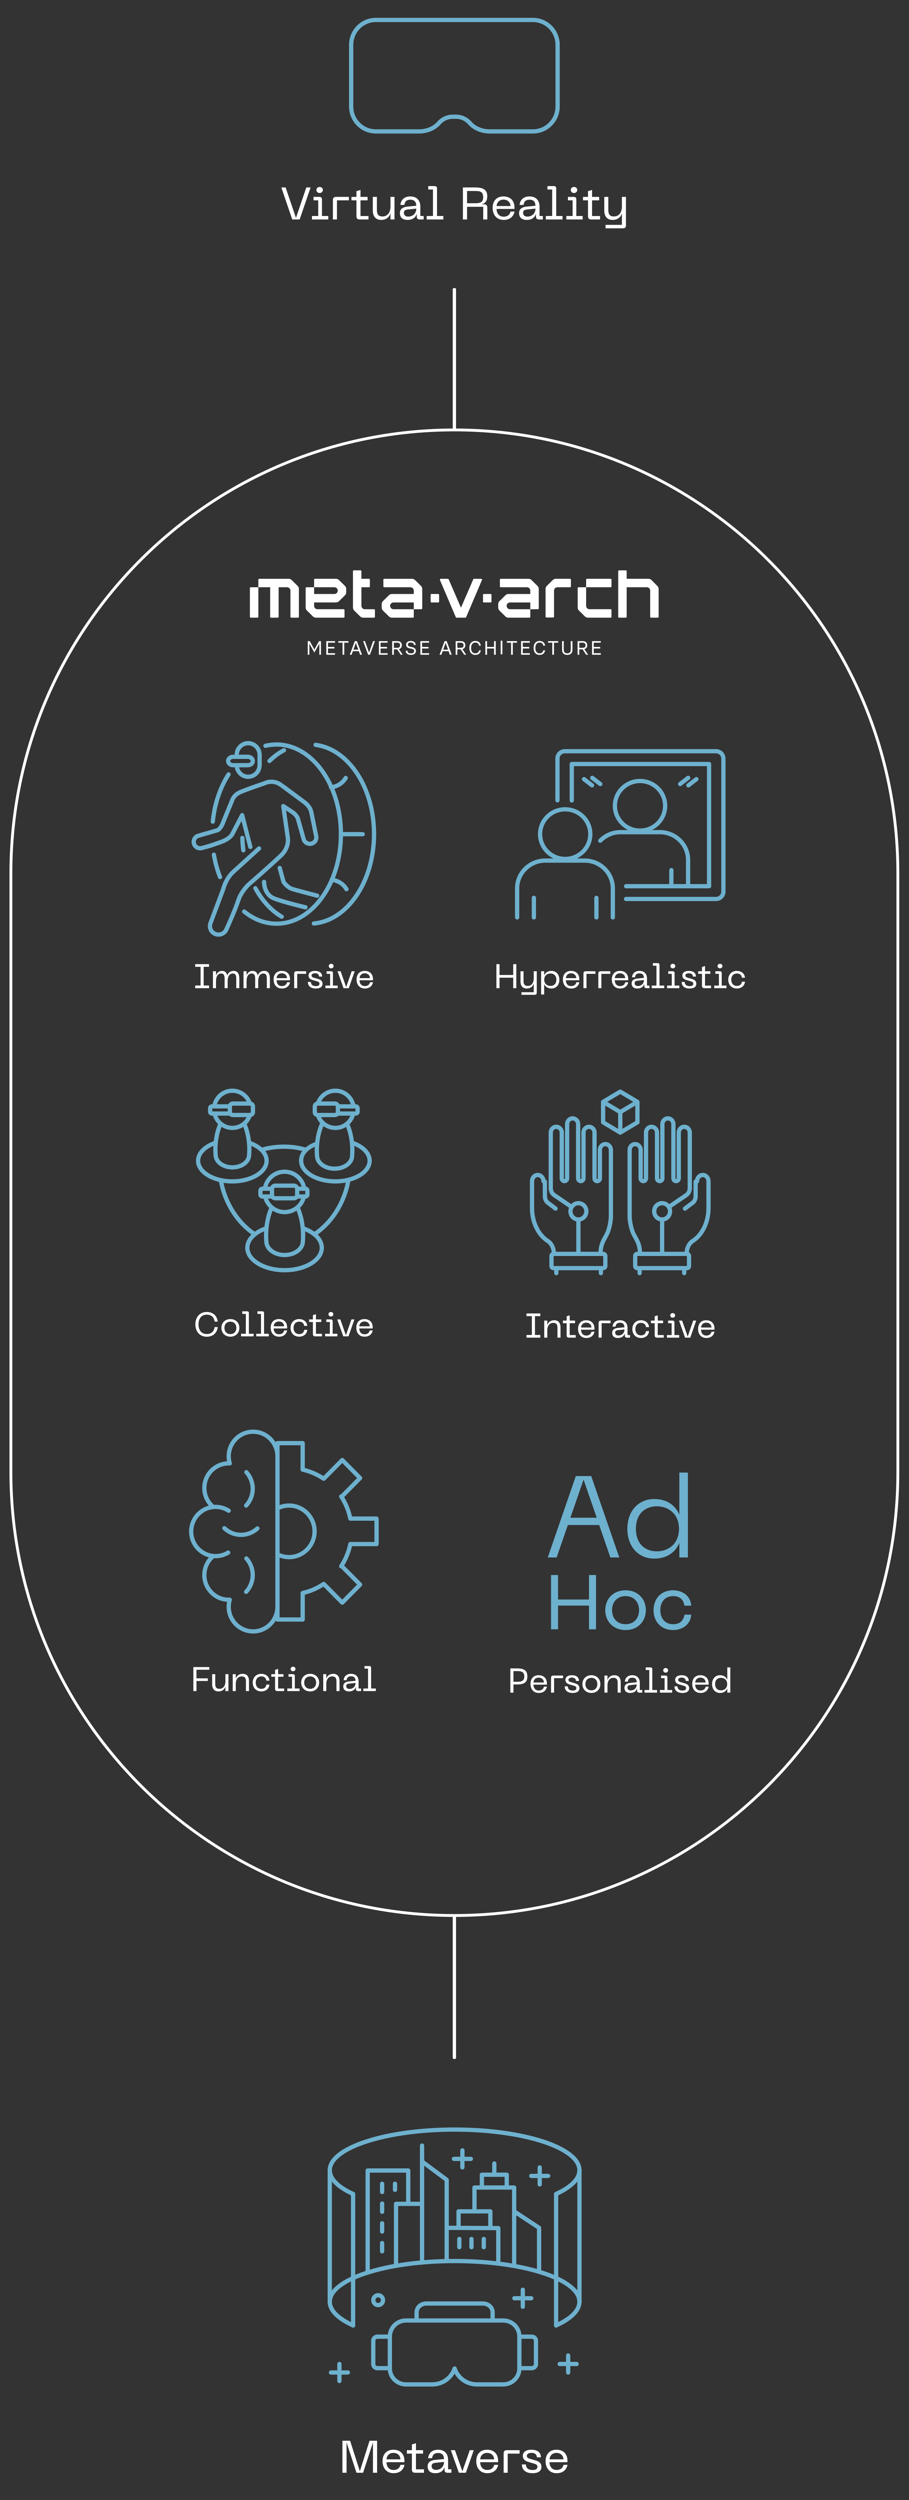 <?xml version="1.0" encoding="UTF-8" standalone="no"?>
<!DOCTYPE svg PUBLIC "-//W3C//DTD SVG 1.1//EN" "http://www.w3.org/Graphics/SVG/1.1/DTD/svg11.dtd">
<svg width="100%" height="100%" viewBox="0 0 320 880" version="1.1" xmlns="http://www.w3.org/2000/svg" xmlns:xlink="http://www.w3.org/1999/xlink" xml:space="preserve" xmlns:serif="http://www.serif.com/" style="fill-rule:evenodd;clip-rule:evenodd;stroke-linecap:round;stroke-linejoin:round;stroke-miterlimit:1.5;">
    <rect x="0" y="0" width="320" height="880" fill="#333333" stroke="none"/>
    <g transform="matrix(1,0,0,1,-1170.7,0)">
        <g id="Mesa-de-trabajo1" serif:id="Mesa de trabajo1" transform="matrix(0.38,0,0,1.478,1170.7,0)">
            <rect x="0" y="0" width="841.89" height="595.276" style="fill:none;"/>
            <g transform="matrix(2.631,0,0,0.676,120.212,-189.539)">
                <path d="M57.212,357.701L59.82,357.701L63.676,346.421L62.172,346.421L58.524,357.141L54.876,346.421L53.372,346.421L57.212,357.701Z" style="fill:white;fill-rule:nonzero;"/>
                <path d="M64.156,357.701L69.9,357.701L69.9,356.485L67.676,356.485L67.676,350.677C67.676,350.021 67.356,349.749 66.78,349.749L64.716,349.749L64.716,350.965L66.364,350.965L66.364,356.485L64.156,356.485L64.156,357.701ZM65.724,347.317C65.724,347.941 66.22,348.389 66.844,348.389C67.484,348.389 67.996,347.941 67.996,347.317C67.996,346.693 67.484,346.245 66.844,346.245C66.22,346.245 65.724,346.693 65.724,347.317Z" style="fill:white;fill-rule:nonzero;"/>
                <path d="M71.532,350.853L71.532,357.701L72.956,357.701L72.956,350.965L77.148,350.965L77.148,349.749L72.652,349.749C71.9,349.749 71.532,350.101 71.532,350.853Z" style="fill:white;fill-rule:nonzero;"/>
                <path d="M84.06,356.485L81.244,356.501L81.244,350.965L83.74,350.965L83.74,349.749L81.244,349.749L81.244,347.301L79.82,347.733L79.82,349.749L78.06,349.749L78.06,350.965L79.82,350.965L79.82,356.581C79.82,357.349 80.188,357.701 80.94,357.701L84.06,357.701L84.06,356.485Z" style="fill:white;fill-rule:nonzero;"/>
                <path d="M88.508,357.861C90.252,357.861 91.372,356.965 91.804,355.525L91.804,357.701L93.212,357.701L93.212,349.749L91.804,349.749L91.804,353.125C91.804,355.269 90.732,356.645 88.988,356.645C87.628,356.645 87.02,356.005 87.02,354.373L87.02,349.749L85.58,349.749L85.58,354.517C85.58,356.661 86.668,357.861 88.508,357.861Z" style="fill:white;fill-rule:nonzero;"/>
                <path d="M95.116,355.493C95.116,356.325 95.468,357.861 97.804,357.861C99.772,357.861 100.7,356.853 101.068,355.733L101.068,356.741C101.068,357.349 101.42,357.701 102.028,357.701L103.484,357.701L103.484,356.485L102.316,356.485L102.316,353.157C102.316,351.013 101.084,349.589 98.78,349.589C96.7,349.589 95.468,350.773 95.292,352.581L96.7,352.581C96.828,351.253 97.644,350.741 98.748,350.741C100.188,350.741 100.828,351.429 100.892,352.869L97.772,353.173C95.884,353.349 95.116,354.229 95.116,355.493ZM96.524,355.317C96.524,354.549 97.036,354.277 98.012,354.181L100.892,353.877C100.892,355.477 99.756,356.693 98.028,356.693C97.116,356.693 96.524,356.229 96.524,355.317Z" style="fill:white;fill-rule:nonzero;"/>
                <path d="M104.54,357.701L110.412,357.701L110.412,356.485L108.188,356.485L108.188,346.741C108.188,346.213 107.884,345.941 107.356,345.941L105.1,345.941L105.1,347.157L106.764,347.157L106.764,356.485L104.54,356.485L104.54,357.701Z" style="fill:white;fill-rule:nonzero;"/>
                <path d="M117.308,357.701L118.764,357.701L118.764,353.237L124.46,353.237L124.46,357.701L125.9,357.701L125.9,353.541C125.9,352.885 125.644,352.357 124.748,352.357L123.916,352.357C125.116,352.053 125.884,351.205 125.884,349.509C125.884,347.013 124.124,346.421 121.484,346.421L117.308,346.421L117.308,357.701ZM118.764,351.989L118.764,347.669L121.484,347.669C123.308,347.669 124.444,347.829 124.444,349.829C124.444,351.781 123.308,351.989 121.484,351.989L118.764,351.989Z" style="fill:white;fill-rule:nonzero;"/>
                <path d="M127.772,353.621C127.772,355.973 129.084,357.861 131.676,357.861C134.124,357.861 135.18,356.389 135.5,354.917L134.092,354.917C133.82,356.021 133.02,356.725 131.66,356.725C130.012,356.725 129.196,355.541 129.148,353.989L135.468,353.989L135.468,353.477C135.468,351.013 133.932,349.589 131.58,349.589C129.308,349.589 127.772,351.045 127.772,353.621ZM129.164,352.981C129.276,351.541 130.268,350.709 131.58,350.709C133.004,350.709 133.98,351.541 134.076,352.981L129.164,352.981Z" style="fill:white;fill-rule:nonzero;"/>
                <path d="M137.084,355.493C137.084,356.325 137.436,357.861 139.772,357.861C141.74,357.861 142.668,356.853 143.036,355.733L143.036,356.741C143.036,357.349 143.388,357.701 143.996,357.701L145.452,357.701L145.452,356.485L144.284,356.485L144.284,353.157C144.284,351.013 143.052,349.589 140.748,349.589C138.668,349.589 137.436,350.773 137.26,352.581L138.668,352.581C138.796,351.253 139.612,350.741 140.716,350.741C142.156,350.741 142.796,351.429 142.86,352.869L139.74,353.173C137.852,353.349 137.084,354.229 137.084,355.493ZM138.492,355.317C138.492,354.549 139.004,354.277 139.98,354.181L142.86,353.877C142.86,355.477 141.724,356.693 139.996,356.693C139.084,356.693 138.492,356.229 138.492,355.317Z" style="fill:white;fill-rule:nonzero;"/>
                <path d="M146.508,357.701L152.38,357.701L152.38,356.485L150.156,356.485L150.156,346.741C150.156,346.213 149.852,345.941 149.324,345.941L147.068,345.941L147.068,347.157L148.732,347.157L148.732,356.485L146.508,356.485L146.508,357.701Z" style="fill:white;fill-rule:nonzero;"/>
                <path d="M153.724,357.701L159.468,357.701L159.468,356.485L157.244,356.485L157.244,350.677C157.244,350.021 156.924,349.749 156.348,349.749L154.284,349.749L154.284,350.965L155.932,350.965L155.932,356.485L153.724,356.485L153.724,357.701ZM155.292,347.317C155.292,347.941 155.788,348.389 156.412,348.389C157.052,348.389 157.564,347.941 157.564,347.317C157.564,346.693 157.052,346.245 156.412,346.245C155.788,346.245 155.292,346.693 155.292,347.317Z" style="fill:white;fill-rule:nonzero;"/>
                <path d="M165.596,356.485L162.78,356.501L162.78,350.965L165.276,350.965L165.276,349.749L162.78,349.749L162.78,347.301L161.356,347.733L161.356,349.749L159.596,349.749L159.596,350.965L161.356,350.965L161.356,356.581C161.356,357.349 161.724,357.701 162.476,357.701L165.596,357.701L165.596,356.485Z" style="fill:white;fill-rule:nonzero;"/>
                <path d="M174.716,349.749L173.292,349.749L173.292,353.125C173.292,355.269 172.22,356.645 170.492,356.645C169.132,356.645 168.508,356.005 168.508,354.373L168.508,349.749L167.084,349.749L167.084,354.533C167.084,356.677 168.172,357.861 169.996,357.861C171.756,357.861 172.86,356.965 173.292,355.541L173.292,359.605L167.532,359.605L167.532,360.821L173.612,360.821C174.364,360.821 174.716,360.485 174.716,359.845L174.716,349.749Z" style="fill:white;fill-rule:nonzero;"/>
            </g>
            <g transform="matrix(2.631,0,0,0.676,420.945,8.372)">
                <path d="M0,28.763C0,28.763 3.143,28.311 5.44,30.959C8.18,34.118 12.498,33.916 12.498,33.916L27.656,33.916C32.451,33.916 36.344,29.992 36.344,25.16L36.344,3.401C36.344,-1.432 32.451,-5.355 27.656,-5.355L-27.658,-5.355C-32.452,-5.355 -36.344,-1.432 -36.344,3.401L-36.344,25.16C-36.344,29.992 -32.452,33.916 -27.658,33.916L-12.499,33.916C-12.499,33.916 -8.18,34.118 -5.44,30.959C-3.143,28.311 0,28.763 0,28.763Z" style="fill:none;fill-rule:nonzero;stroke:rgb(110,177,206);stroke-width:1.5px;"/>
            </g>
            <g transform="matrix(1.688,0,0,1.073,-298.505,-21.775)">
                <g>
                    <g transform="matrix(1.559,0,0,0.63,447.196,531.575)">
                        <path d="M0,5.109L0,3.066C0,1.374 -1.54,0 -3.436,0L-23.319,0C-25.216,0 -26.755,1.374 -26.755,3.066L-26.755,5.109" style="fill:none;fill-rule:nonzero;stroke:rgb(110,177,206);stroke-width:1.5px;"/>
                    </g>
                    <g transform="matrix(1.559,0,0,0.63,390.662,545.928)">
                        <path d="M0,-11.109L-4.256,-11.109C-5.084,-11.109 -5.756,-10.47 -5.756,-9.682L-5.756,-1.427C-5.756,-0.639 -5.084,0 -4.256,0L0,0M45.77,-11.109L50.026,-11.109C50.854,-11.109 51.526,-10.47 51.526,-9.682L51.526,-1.427C51.526,-0.639 50.854,0 50.026,0L45.77,0" style="fill:none;fill-rule:nonzero;stroke:rgb(110,177,206);stroke-width:1.5px;"/>
                    </g>
                    <g transform="matrix(1.559,0,0,0.63,453.029,549.53)">
                        <path d="M0,-22.517L-34.238,-22.517C-37.373,-22.517 -39.919,-19.995 -39.919,-16.888L-39.919,-5.629C-39.919,-2.523 -37.373,0 -34.238,0L-24.956,0C-21.307,0 -18.21,-2.349 -17.118,-5.603C-16.029,-2.349 -12.93,0 -9.282,0L0,0C3.136,0 5.681,-2.523 5.681,-5.629L5.681,-16.888C5.681,-19.995 3.136,-22.517 0,-22.517Z" style="fill:none;fill-rule:nonzero;stroke:rgb(110,177,206);stroke-width:1.5px;"/>
                    </g>
                    <g transform="matrix(1.559,0,0,0.63,408.968,524.406)">
                        <path d="M0,-38.418L8.357,-32.199L8.357,-3.747M8.357,-15.29L26.523,-15.184L26.523,-2.889M12.538,-15.29L12.538,-21.083L23.726,-21.083L23.726,-15.29M18.132,-21.083L18.132,-29.489L32.104,-29.489L32.104,-2.055M32.104,-21.083L40.88,-15.29L40.88,0M20.74,-29.489L20.74,-33.997L29.496,-33.997L29.496,-29.489M25.118,-37.959L25.118,-33.997" style="fill:none;fill-rule:nonzero;stroke:rgb(110,177,206);stroke-width:1.5px;"/>
                    </g>
                    <g transform="matrix(1.559,0,0,0.63,370.625,522.147)">
                        <path d="M0,-23.632C-5.171,-25.985 -8.215,-28.866 -8.215,-31.979C-8.215,-39.894 11.479,-46.32 35.737,-46.32C59.994,-46.32 79.688,-39.894 79.688,-31.979C79.688,-28.866 76.644,-25.985 71.475,-23.632M0,22.688C-5.171,20.336 -8.215,17.454 -8.215,14.342C-8.215,6.427 11.479,-0 35.737,-0C59.994,-0 79.688,6.427 79.688,14.342C79.688,17.454 76.644,20.336 71.475,22.688" style="fill:none;fill-rule:nonzero;stroke:rgb(110,177,206);stroke-width:1.5px;"/>
                    </g>
                    <g transform="matrix(1.559,0,0,0.63,370.625,525.665)">
                        <path d="M0,-29.162L0,17.108M-8.214,-37.476L-8.214,8.794M79.689,-37.476L79.689,8.794M5.128,-1.507L5.128,-37.476L19.411,-37.476L19.411,-25.735M15.121,-3.884L15.121,-25.735L24.276,-25.735M24.275,-46.27L24.275,-5.063M71.474,-29.162L71.474,17.108" style="fill:none;fill-rule:nonzero;stroke:rgb(110,177,206);stroke-width:1.5px;"/>
                    </g>
                    <g transform="matrix(1.559,0,0,0.63,386.557,519.989)">
                        <path d="M0,-23.801L0,-20.901M0,-16.834L0,-13.934M0,-9.867L0,-6.967M0,-2.899L0,0M27.176,-4.349L27.176,-1.45M31.454,-4.349L31.454,-1.45M35.784,-4.349L35.784,-1.45" style="fill:none;fill-rule:nonzero;stroke:rgb(110,177,206);stroke-width:1.5px;"/>
                    </g>
                    <g transform="matrix(1.559,0,0,0.63,430.612,548.777)">
                        <path d="M0,-81.264L0,-75.26M2.976,-78.262L-2.975,-78.262M27.217,-75.259L27.217,-69.255M30.193,-72.257L24.242,-72.257M21.266,-32.165L21.266,-26.162M24.241,-29.163L18.291,-29.163M37.233,-9.006L37.233,-3.002M40.209,-6.003L34.259,-6.003M-43.293,-6.003L-43.293,0M-40.317,-3.001L-46.267,-3.001" style="fill:none;fill-rule:nonzero;stroke:rgb(110,177,206);stroke-width:1.5px;"/>
                    </g>
                    <g transform="matrix(-1.559,0,0,0.63,384.381,531.926)">
                        <ellipse cx="0" cy="-1.739" rx="1.717" ry="1.739" style="fill:none;stroke:rgb(110,177,206);stroke-width:1.5px;"/>
                    </g>
                    <g transform="matrix(0,0.63,1.559,0,395.299,505.663)">
                        <path d="M-1.073,-1.073L1.073,-1.073" style="fill:none;fill-rule:nonzero;stroke:rgb(110,177,206);stroke-width:1.5px;"/>
                    </g>
                </g>
            </g>
            <g transform="matrix(2.631,0,0,0.676,831.773,350.635)">
                <path d="M0,-211.07C0,-297.312 -69.914,-367.224 -156.154,-367.224C-242.396,-367.224 -312.309,-297.312 -312.309,-211.07L-312.309,-0C-312.309,86.242 -242.396,156.154 -156.154,156.154C-69.914,156.154 0,86.242 0,-0L0,-211.07Z" style="fill:none;fill-rule:nonzero;stroke:white;stroke-width:1px;stroke-linecap:butt;stroke-linejoin:miter;stroke-miterlimit:4;"/>
            </g>
            <g transform="matrix(1.61097e-16,0.474,-2.631,2.90508e-17,420.945,68.868)">
                <path d="M0,0L70.826,0" style="fill:none;fill-rule:nonzero;stroke:white;stroke-width:1.16px;stroke-linecap:butt;stroke-linejoin:miter;stroke-miterlimit:4;"/>
            </g>
            <g transform="matrix(1.61097e-16,0.474,-2.631,2.90508e-17,420.945,456.536)">
                <path d="M0,0L70.826,0" style="fill:none;fill-rule:nonzero;stroke:white;stroke-width:1.16px;stroke-linecap:butt;stroke-linejoin:miter;stroke-miterlimit:4;"/>
            </g>
            <g transform="matrix(2.406,0,0,0.614,-591.953,96.604)">
                <g transform="matrix(1.093,0,0,1.102,377.605,67.167)">
                    <path d="M0.69,13.683L-9.071,13.683C-9.082,13.683 -9.092,13.684 -9.103,13.684C-9.504,13.684 -9.869,13.524 -10.136,13.265L-10.142,13.263L-12.251,11.182L-12.253,11.178C-12.528,10.907 -12.699,10.531 -12.699,10.116L-12.699,3.271C-12.699,3.107 -12.566,2.974 -12.402,2.974L-10.684,2.974L-10.685,2.974L-9.723,2.974L-9.723,5.354L-2.56,5.354C-1.919,5.345 -1.401,4.826 -1.392,4.186L-1.392,4.143C-1.401,3.502 -1.919,2.983 -2.56,2.974L-9.723,2.974L-9.723,0.296C-9.723,0.132 -9.59,-0.001 -9.426,-0.001L-2.015,-0.001C-1.613,-0.001 -1.249,0.158 -0.981,0.417L-0.976,0.419L1.133,2.5L1.135,2.505C1.411,2.775 1.582,3.151 1.582,3.566C1.582,3.58 1.581,3.593 1.581,3.606L1.581,4.725C1.581,4.737 1.582,4.749 1.582,4.762C1.582,5.177 1.411,5.553 1.135,5.823L1.133,5.828L-0.976,7.909L-0.981,7.911C-1.249,8.17 -1.613,8.329 -2.015,8.329L-9.723,8.329L-9.723,9.55C-9.709,10.186 -9.193,10.699 -8.556,10.708L0.69,10.708C0.854,10.708 0.987,10.841 0.987,11.005L0.987,13.386C0.987,13.55 0.854,13.683 0.69,13.683Z" style="fill:white;fill-rule:nonzero;"/>
                </g>
                <g transform="matrix(1.093,0,0,1.102,394.727,82.25)">
                    <path d="M-0.69,-13.683L9.071,-13.683C9.081,-13.683 9.092,-13.684 9.103,-13.684C9.504,-13.684 9.868,-13.524 10.136,-13.265L10.142,-13.263L12.251,-11.183L12.253,-11.178C12.528,-10.908 12.699,-10.532 12.699,-10.116L12.699,-3.271C12.699,-3.107 12.566,-2.974 12.402,-2.974L10.684,-2.974L10.685,-2.974L9.723,-2.974L9.723,-5.354L2.56,-5.354C1.919,-5.345 1.401,-4.826 1.392,-4.186L1.392,-4.143C1.401,-3.502 1.919,-2.984 2.56,-2.974L9.723,-2.974L9.723,-0.296C9.723,-0.132 9.59,0.001 9.426,0.001L2.015,0.001C1.613,0.001 1.249,-0.159 0.981,-0.417L0.976,-0.42L-1.133,-2.5L-1.136,-2.505C-1.411,-2.775 -1.582,-3.151 -1.582,-3.567C-1.582,-3.58 -1.582,-3.593 -1.581,-3.606L-1.582,-3.606L-1.582,-4.725L-1.581,-4.725C-1.582,-4.737 -1.582,-4.749 -1.582,-4.762C-1.582,-5.178 -1.411,-5.554 -1.136,-5.824L-1.133,-5.828L0.976,-7.909L0.981,-7.911C1.249,-8.17 1.613,-8.329 2.015,-8.329L9.723,-8.329L9.723,-9.55C9.709,-10.186 9.193,-10.699 8.556,-10.708L-0.69,-10.708C-0.854,-10.708 -0.987,-10.841 -0.987,-11.005L-0.987,-13.386C-0.987,-13.55 -0.854,-13.683 -0.69,-13.683Z" style="fill:white;fill-rule:nonzero;"/>
                </g>
                <g transform="matrix(1.093,0,0,1.102,439.591,82.25)">
                    <path d="M-0.69,-13.683L9.071,-13.683C9.082,-13.683 9.092,-13.684 9.103,-13.684C9.504,-13.684 9.869,-13.524 10.136,-13.265L10.142,-13.263L12.251,-11.183L12.253,-11.178C12.528,-10.908 12.699,-10.532 12.699,-10.116L12.699,-3.271C12.699,-3.107 12.566,-2.974 12.403,-2.974L10.684,-2.974L10.685,-2.974L9.723,-2.974L9.723,-5.354L2.56,-5.354C1.92,-5.345 1.401,-4.826 1.392,-4.186L1.392,-4.143C1.401,-3.502 1.919,-2.984 2.56,-2.974L9.723,-2.974L9.723,-0.296C9.723,-0.132 9.59,0.001 9.427,0.001L2.015,0.001C1.614,0.001 1.249,-0.159 0.981,-0.417L0.976,-0.42L-1.133,-2.5L-1.136,-2.505C-1.411,-2.775 -1.582,-3.151 -1.582,-3.567C-1.582,-3.58 -1.582,-3.593 -1.581,-3.606L-1.582,-3.606L-1.582,-4.725L-1.581,-4.725C-1.582,-4.737 -1.582,-4.749 -1.582,-4.762C-1.582,-5.178 -1.411,-5.554 -1.136,-5.824L-1.133,-5.828L0.976,-7.909L0.981,-7.911C1.249,-8.17 1.614,-8.329 2.015,-8.329L9.723,-8.329L9.723,-9.55C9.709,-10.186 9.193,-10.699 8.556,-10.708L-0.69,-10.708C-0.854,-10.708 -0.987,-10.841 -0.987,-11.005L-0.987,-13.386C-0.987,-13.55 -0.854,-13.683 -0.69,-13.683Z" style="fill:white;fill-rule:nonzero;"/>
                </g>
                <g transform="matrix(1.093,0,0,1.102,384.739,64.347)">
                    <path d="M0,15.831L-0.005,15.829L-2.115,13.749L-2.117,13.744C-2.392,13.473 -2.563,13.097 -2.563,12.682L-2.563,-0.121C-2.563,-0.285 -2.43,-0.418 -2.266,-0.418L0.116,-0.418C0.28,-0.418 0.413,-0.285 0.413,-0.121L0.413,2.56L3.094,2.56C3.258,2.56 3.391,2.693 3.391,2.857L3.391,5.236C3.391,5.401 3.258,5.534 3.094,5.534L0.413,5.534L0.413,12.116C0.427,12.752 0.944,13.265 1.581,13.274L4.833,13.274L4.833,13.275L4.879,13.275C5.043,13.275 5.176,13.408 5.176,13.572L5.176,15.952C5.176,16.116 5.043,16.249 4.879,16.249L1.034,16.249C0.632,16.249 0.268,16.09 0,15.831" style="fill:white;fill-rule:nonzero;"/>
                </g>
                <g transform="matrix(1.093,0,0,1.102,487.326,75.693)">
                    <path d="M0,-4.761L0,5.652C0,5.816 -0.133,5.95 -0.297,5.95L-2.677,5.95C-2.842,5.95 -2.975,5.816 -2.975,5.652L-2.975,-10.414C-2.975,-10.578 -2.842,-10.711 -2.677,-10.711L-0.297,-10.711C-0.133,-10.711 0,-10.578 0,-10.414L0,-7.737L7.693,-7.737C8.109,-7.737 8.485,-7.566 8.755,-7.291L8.76,-7.289L10.84,-5.18L10.842,-5.174C11.101,-4.907 11.26,-4.542 11.26,-4.14L11.26,5.653C11.26,5.816 11.127,5.95 10.963,5.95L8.582,5.95C8.418,5.95 8.285,5.816 8.285,5.653L8.285,-3.594C8.276,-4.231 7.764,-4.747 7.127,-4.761L0,-4.761Z" style="fill:white;fill-rule:nonzero;"/>
                </g>
                <g transform="matrix(1.093,0,0,1.102,431.299,82.252)">
                    <path d="M-2.501,-13.685L0.007,-13.685C0.175,-13.685 0.312,-13.549 0.312,-13.38C0.312,-13.337 0.303,-13.296 0.287,-13.259L-5.292,-0.193C-5.294,-0.188 -5.296,-0.183 -5.298,-0.178L-5.299,-0.176C-5.348,-0.072 -5.453,0 -5.575,0L-8.657,0C-8.779,0 -8.884,-0.072 -8.933,-0.176L-14.519,-13.259C-14.535,-13.296 -14.544,-13.337 -14.544,-13.38C-14.544,-13.549 -14.408,-13.685 -14.239,-13.685L-11.731,-13.685C-11.602,-13.685 -11.492,-13.605 -11.447,-13.493L-7.116,-3.514L-2.785,-13.493C-2.74,-13.605 -2.63,-13.685 -2.501,-13.685Z" style="fill:white;fill-rule:nonzero;"/>
                </g>
                <g transform="matrix(1.093,0,0,1.102,481.15,82.249)">
                    <path d="M0,-13.684C0.164,-13.684 0.298,-13.551 0.298,-13.386L0.298,-11.007C0.298,-10.842 0.164,-10.709 0,-10.709L-8.63,-10.709L-8.63,-13.386C-8.63,-13.551 -8.497,-13.684 -8.333,-13.684L0,-13.684ZM0.001,0L-8.01,0C-8.411,0 -8.776,-0.159 -9.044,-0.418L-9.049,-0.42L-11.158,-2.501L-11.16,-2.506C-11.436,-2.776 -11.607,-3.152 -11.607,-3.567L-11.607,-10.413C-11.607,-10.576 -11.473,-10.709 -11.31,-10.709L-8.63,-10.709L-8.63,-4.133C-8.616,-3.497 -8.1,-2.984 -7.463,-2.975L0.001,-2.975C0.165,-2.975 0.298,-2.842 0.298,-2.678L0.298,-0.297C0.298,-0.134 0.165,0 0.001,0Z" style="fill:white;fill-rule:nonzero;"/>
                </g>
                <g transform="matrix(1.093,0,0,1.102,357.151,82.25)">
                    <path d="M0,-13.683C0.01,-13.683 0.021,-13.684 0.032,-13.684C0.433,-13.684 0.797,-13.524 1.065,-13.265L1.071,-13.263L3.18,-11.183L3.182,-11.178C3.454,-10.911 3.624,-10.541 3.628,-10.131L3.628,-0.297C3.628,-0.132 3.495,0.001 3.331,0.001L0.952,0.001C0.788,0.001 0.655,-0.132 0.655,-0.297L0.655,-9.523C0.654,-9.523 0.654,-9.523 0.654,-9.524C0.654,-10.172 0.133,-10.699 -0.513,-10.708L-3.511,-10.708L-3.511,-0.297C-3.511,-0.132 -3.644,0.001 -3.809,0.001L-6.189,0.001C-6.353,0.001 -6.486,-0.132 -6.486,-0.297L-6.486,-10.708L-10.651,-10.708L-10.651,-13.386C-10.651,-13.55 -10.518,-13.683 -10.354,-13.683L0,-13.683ZM-10.651,-10.708L-13.329,-10.708C-13.494,-10.708 -13.627,-10.575 -13.627,-10.411L-13.627,-0.297C-13.627,-0.132 -13.494,0.001 -13.329,0.001L-10.949,0.001C-10.785,0.001 -10.651,-0.132 -10.651,-0.297L-10.651,-10.708Z" style="fill:white;fill-rule:nonzero;"/>
                </g>
                <g transform="matrix(1.093,0,0,1.102,456.098,68.296)">
                    <path d="M0,12.303L0,2.542C0,2.126 0.171,1.751 0.446,1.48L0.448,1.476L2.557,-0.605L2.563,-0.607C2.831,-0.866 3.195,-1.025 3.596,-1.025L8.629,-1.025C8.793,-1.025 8.926,-0.892 8.926,-0.728L8.926,1.653C8.926,1.805 8.811,1.931 8.663,1.948L8.663,1.95L4.143,1.95C3.506,1.959 2.99,2.472 2.976,3.108L2.976,10.985C2.977,10.986 2.977,10.988 2.977,10.989L2.977,12.303C2.977,12.467 2.844,12.6 2.68,12.6L0.297,12.6C0.133,12.6 0,12.467 0,12.303Z" style="fill:white;fill-rule:nonzero;"/>
                </g>
                <g transform="matrix(1.093,0,0,1.102,414.78,73.066)">
                    <path d="M0,2.977C0.164,2.977 0.297,2.843 0.297,2.679L0.297,0.298C0.297,0.134 0.164,0 0,0L-2.382,0C-2.546,0 -2.679,0.134 -2.679,0.298L-2.679,2.679C-2.679,2.843 -2.546,2.977 -2.382,2.977L0,2.977Z" style="fill:white;fill-rule:nonzero;"/>
                </g>
                <g transform="matrix(1.093,0,0,1.102,434.942,73.066)">
                    <path d="M0,2.977C0.164,2.977 0.298,2.843 0.298,2.679L0.298,0.298C0.298,0.134 0.164,0 0,0L-2.382,0C-2.546,0 -2.679,0.134 -2.679,0.298L-2.679,2.679C-2.679,2.843 -2.546,2.977 -2.382,2.977L0,2.977Z" style="fill:white;fill-rule:nonzero;"/>
                </g>
                <g transform="matrix(1.093,0,0,1.102,364.527,91.351)">
                    <path d="M0,4.787L0.568,4.787L0.568,0.93L0.595,0.93L2.291,3.966L2.359,3.966L4.055,0.951L4.083,0.951L4.083,4.787L4.65,4.787L4.65,0L3.959,0L2.345,2.92L2.318,2.92L0.704,0L0,0L0,4.787Z" style="fill:white;fill-rule:nonzero;"/>
                </g>
                <g transform="matrix(1.093,0,0,1.102,371.668,91.351)">
                    <path d="M0,4.787L3.077,4.787L3.077,4.247L0.595,4.247L0.595,2.592L2.865,2.592L2.865,2.045L0.595,2.045L0.595,0.547L3.077,0.547L3.077,0L0,0L0,4.787Z" style="fill:white;fill-rule:nonzero;"/>
                </g>
                <g transform="matrix(1.093,0,0,1.102,377.926,91.351)">
                    <path d="M0,4.787L0.602,4.787L0.602,0.547L2.086,0.547L2.086,0L-1.484,0L-1.484,0.547L0,0.547L0,4.787Z" style="fill:white;fill-rule:nonzero;"/>
                </g>
                <g transform="matrix(1.093,0,0,1.102,382.113,93.319)">
                    <path d="M0,1.217L0.841,-1.122L0.868,-1.122L1.71,1.217L0,1.217ZM1.224,-1.785L0.492,-1.785L-1.265,2.934L-1.265,3.002L-0.643,3.002L-0.191,1.751L1.901,1.751L2.353,3.002L2.988,3.002L2.988,2.934L1.224,-1.785Z" style="fill:white;fill-rule:nonzero;"/>
                </g>
                <g transform="matrix(1.093,0,0,1.102,387.788,91.351)">
                    <path d="M0,4.787L0.609,4.787L2.373,0.068L2.373,0L1.744,0L0.328,3.987L0.301,3.987L-1.135,0L-1.758,0L-1.758,0.068L0,4.787Z" style="fill:white;fill-rule:nonzero;"/>
                </g>
                <g transform="matrix(1.093,0,0,1.102,391.916,91.351)">
                    <path d="M0,4.787L3.077,4.787L3.077,4.247L0.595,4.247L0.595,2.592L2.865,2.592L2.865,2.045L0.595,2.045L0.595,0.547L3.077,0.547L3.077,0L0,0L0,4.787Z" style="fill:white;fill-rule:nonzero;"/>
                </g>
                <g transform="matrix(1.093,0,0,1.102,397.688,96.025)">
                    <path d="M0,-3.693L1.265,-3.693C1.867,-3.693 2.195,-3.358 2.195,-2.797C2.195,-2.223 1.867,-1.894 1.265,-1.894L0,-1.894L0,-3.693ZM1.785,-1.423C2.407,-1.6 2.818,-2.093 2.818,-2.804C2.818,-3.618 2.277,-4.24 1.299,-4.24L-0.595,-4.24L-0.595,0.547L0,0.547L0,-1.347L1.163,-1.347L2.421,0.547L3.071,0.547L3.071,0.479L1.785,-1.423Z" style="fill:white;fill-rule:nonzero;"/>
                </g>
                <g transform="matrix(1.093,0,0,1.102,404.215,91.283)">
                    <path d="M0,4.91C1.108,4.91 1.792,4.39 1.792,3.536C1.792,2.804 1.32,2.345 0.431,2.161L-0.219,2.024C-0.725,1.915 -1.033,1.703 -1.033,1.313C-1.033,0.773 -0.622,0.547 -0.007,0.547C0.732,0.547 1.074,0.903 1.101,1.422L1.71,1.422C1.703,0.575 1.033,0 0.007,0C-1.053,0 -1.655,0.506 -1.655,1.313C-1.655,2.045 -1.21,2.428 -0.383,2.605L0.315,2.756C0.835,2.865 1.17,3.071 1.17,3.536C1.17,4.096 0.759,4.37 0,4.37C-0.752,4.37 -1.169,4.007 -1.203,3.412L-1.812,3.412C-1.785,4.315 -1.163,4.91 0,4.91" style="fill:white;fill-rule:nonzero;"/>
                </g>
                <g transform="matrix(1.093,0,0,1.102,407.894,91.351)">
                    <path d="M0,4.787L3.077,4.787L3.077,4.247L0.595,4.247L0.595,2.592L2.865,2.592L2.865,2.045L0.595,2.045L0.595,0.547L3.077,0.547L3.077,0L0,0L0,4.787Z" style="fill:white;fill-rule:nonzero;"/>
                </g>
                <g transform="matrix(1.093,0,0,1.102,416.679,93.319)">
                    <path d="M0,1.217L0.841,-1.122L0.868,-1.122L1.71,1.217L0,1.217ZM1.224,-1.785L0.492,-1.785L-1.265,2.934L-1.265,3.002L-0.643,3.002L-0.191,1.751L1.901,1.751L2.352,3.002L2.988,3.002L2.988,2.934L1.224,-1.785Z" style="fill:white;fill-rule:nonzero;"/>
                </g>
                <g transform="matrix(1.093,0,0,1.102,422.13,96.025)">
                    <path d="M0,-3.693L1.265,-3.693C1.867,-3.693 2.195,-3.358 2.195,-2.797C2.195,-2.223 1.867,-1.894 1.265,-1.894L0,-1.894L0,-3.693ZM1.785,-1.423C2.407,-1.6 2.817,-2.093 2.817,-2.804C2.817,-3.618 2.277,-4.24 1.299,-4.24L-0.595,-4.24L-0.595,0.547L0,0.547L0,-1.347L1.163,-1.347L2.421,0.547L3.071,0.547L3.071,0.479L1.785,-1.423Z" style="fill:white;fill-rule:nonzero;"/>
                </g>
                <g transform="matrix(1.093,0,0,1.102,429.061,91.283)">
                    <path d="M0,4.91C1.149,4.91 1.785,4.281 1.915,3.296L1.306,3.296C1.19,3.953 0.78,4.356 0,4.356C-1.114,4.356 -1.498,3.426 -1.498,2.462C-1.498,1.498 -1.114,0.561 0,0.561C0.807,0.561 1.224,0.999 1.299,1.662L1.915,1.662C1.812,0.649 1.156,0 0,0C-1.367,0 -2.113,0.985 -2.113,2.462C-2.113,3.918 -1.381,4.91 0,4.91" style="fill:white;fill-rule:nonzero;"/>
                </g>
                <g transform="matrix(1.093,0,0,1.102,436.261,96.628)">
                    <path d="M0,-4.787L0,-2.749L-2.469,-2.749L-2.469,-4.787L-3.063,-4.787L-3.063,0L-2.469,0L-2.469,-2.195L0,-2.195L0,0L0.595,0L0.595,-4.787L0,-4.787Z" style="fill:white;fill-rule:nonzero;"/>
                </g>
                <g transform="matrix(1.093,0,0,1.102,-39.301,-434.621)">
                    <rect x="437.43" y="477.132" width="0.601" height="4.787" style="fill:white;"/>
                </g>
                <g transform="matrix(1.093,0,0,1.102,442.819,91.351)">
                    <path d="M0,4.787L0.602,4.787L0.602,0.547L2.086,0.547L2.086,0L-1.484,0L-1.484,0.547L0,0.547L0,4.787Z" style="fill:white;fill-rule:nonzero;"/>
                </g>
                <g transform="matrix(1.093,0,0,1.102,446.669,91.351)">
                    <path d="M0,4.787L3.078,4.787L3.078,4.247L0.595,4.247L0.595,2.592L2.866,2.592L2.866,2.045L0.595,2.045L0.595,0.547L3.078,0.547L3.078,0L0,0L0,4.787Z" style="fill:white;fill-rule:nonzero;"/>
                </g>
                <g transform="matrix(1.093,0,0,1.102,453.803,91.283)">
                    <path d="M0,4.91C1.149,4.91 1.785,4.281 1.915,3.296L1.306,3.296C1.19,3.953 0.78,4.356 0,4.356C-1.115,4.356 -1.498,3.426 -1.498,2.462C-1.498,1.498 -1.115,0.561 0,0.561C0.807,0.561 1.224,0.999 1.299,1.662L1.915,1.662C1.812,0.649 1.156,0 0,0C-1.368,0 -2.113,0.985 -2.113,2.462C-2.113,3.918 -1.381,4.91 0,4.91" style="fill:white;fill-rule:nonzero;"/>
                </g>
                <g transform="matrix(1.093,0,0,1.102,458.678,91.351)">
                    <path d="M0,4.787L0.602,4.787L0.602,0.547L2.085,0.547L2.085,0L-1.484,0L-1.484,0.547L0,0.547L0,4.787Z" style="fill:white;fill-rule:nonzero;"/>
                </g>
                <g transform="matrix(1.093,0,0,1.102,464.443,91.352)">
                    <path d="M0,4.848C1.142,4.848 1.833,4.199 1.833,3.097L1.833,0L1.231,0L1.231,3.084C1.231,3.822 0.834,4.301 0,4.301C-0.821,4.301 -1.224,3.822 -1.224,3.084L-1.224,0L-1.819,0L-1.819,3.097C-1.819,4.199 -1.122,4.848 0,4.848" style="fill:white;fill-rule:nonzero;"/>
                </g>
                <g transform="matrix(1.093,0,0,1.102,469.078,96.025)">
                    <path d="M0,-3.693L1.265,-3.693C1.867,-3.693 2.195,-3.358 2.195,-2.797C2.195,-2.223 1.867,-1.894 1.265,-1.894L0,-1.894L0,-3.693ZM1.785,-1.423C2.407,-1.6 2.818,-2.093 2.818,-2.804C2.818,-3.618 2.277,-4.24 1.3,-4.24L-0.595,-4.24L-0.595,0.547L0,0.547L0,-1.347L1.163,-1.347L2.421,0.547L3.071,0.547L3.071,0.479L1.785,-1.423Z" style="fill:white;fill-rule:nonzero;"/>
                </g>
                <g transform="matrix(1.093,0,0,1.102,473.998,91.351)">
                    <path d="M0,4.787L3.078,4.787L3.078,4.247L0.595,4.247L0.595,2.592L2.866,2.592L2.866,2.045L0.595,2.045L0.595,0.547L3.078,0.547L3.078,0L0,0L0,4.787Z" style="fill:white;fill-rule:nonzero;"/>
                </g>
            </g>
            <g transform="matrix(2.631,0,0,0.676,-699.049,75.98)">
                <path d="M458.57,436.306L461.702,436.306L465.648,424.875L476.673,424.875L480.619,436.306L483.751,436.306L473.866,407.626L468.455,407.626L458.57,436.306ZM466.543,422.312L471.181,408.887L475.818,422.312L466.543,422.312Z" style="fill:rgb(110,177,206);fill-rule:nonzero;"/>
                <path d="M496.077,436.713C500.47,436.713 503.481,434.557 504.905,431.18L504.905,436.306L507.915,436.306L507.915,406.406L504.905,406.406L504.905,421.254C503.521,417.959 500.552,415.722 496.077,415.722C490.423,415.722 486.599,419.993 486.599,426.217C486.599,432.441 490.423,436.713 496.077,436.713ZM489.609,426.217C489.609,420.807 492.945,418.285 497.013,418.285C501.04,418.285 504.783,420.969 504.783,426.217C504.783,431.506 501.04,434.15 497.013,434.15C492.945,434.15 489.609,431.628 489.609,426.217Z" style="fill:rgb(110,177,206);fill-rule:nonzero;"/>
                <path d="M459.723,442.498L459.723,461.618L462.191,461.618L462.191,453.265L473.093,453.265L473.093,461.618L475.561,461.618L475.561,442.498L473.093,442.498L473.093,451.122L462.191,451.122L462.191,442.498L459.723,442.498Z" style="fill:rgb(110,177,206);fill-rule:nonzero;"/>
                <path d="M478.815,454.865C478.815,458.878 481.663,461.889 485.975,461.889C490.26,461.889 493.107,458.878 493.107,454.865C493.107,450.878 490.26,447.868 485.975,447.868C481.663,447.868 478.815,450.878 478.815,454.865ZM481.202,454.865C481.202,452.153 482.883,449.929 485.975,449.929C489.039,449.929 490.721,452.153 490.721,454.865C490.721,457.604 489.039,459.828 485.975,459.828C482.883,459.828 481.202,457.604 481.202,454.865Z" style="fill:rgb(110,177,206);fill-rule:nonzero;"/>
                <path d="M495.819,454.865C495.819,458.824 498.369,461.889 502.735,461.889C505.447,461.889 508.783,460.37 509.108,456.465L506.695,456.465C506.315,458.933 504.688,459.828 502.735,459.828C499.698,459.828 498.206,457.604 498.206,454.865C498.206,452.153 499.698,449.929 502.735,449.929C504.688,449.929 506.315,450.824 506.695,453.292L509.108,453.292C508.783,449.386 505.447,447.868 502.735,447.868C498.369,447.868 495.819,450.932 495.819,454.865Z" style="fill:rgb(110,177,206);fill-rule:nonzero;"/>
            </g>
            <g transform="matrix(2.631,0,0,0.676,-704.541,75.98)">
                <path d="M442.578,227.284L442.578,235.744L443.67,235.744L443.67,232.048L448.494,232.048L448.494,235.744L449.586,235.744L449.586,227.284L448.494,227.284L448.494,231.1L443.67,231.1L443.67,227.284L442.578,227.284Z" style="fill:white;fill-rule:nonzero;"/>
                <path d="M456.786,229.78L455.718,229.78L455.718,232.312C455.718,233.92 454.914,234.952 453.618,234.952C452.598,234.952 452.13,234.472 452.13,233.248L452.13,229.78L451.062,229.78L451.062,233.368C451.062,234.976 451.878,235.864 453.246,235.864C454.566,235.864 455.394,235.192 455.718,234.124L455.718,237.172L451.398,237.172L451.398,238.084L455.958,238.084C456.522,238.084 456.786,237.832 456.786,237.352L456.786,229.78Z" style="fill:white;fill-rule:nonzero;"/>
                <path d="M458.322,237.976L459.39,237.976L459.39,234.292C459.786,235.204 460.626,235.864 461.946,235.864C463.662,235.864 464.742,234.58 464.742,232.768C464.742,230.944 463.662,229.66 461.946,229.66C460.662,229.66 459.81,230.296 459.39,231.232L459.39,229.78L458.322,229.78L458.322,237.976ZM459.414,232.768C459.414,231.292 460.434,230.572 461.598,230.572C462.762,230.572 463.686,231.268 463.686,232.768C463.686,234.256 462.762,234.952 461.598,234.952C460.434,234.952 459.414,234.22 459.414,232.768Z" style="fill:white;fill-rule:nonzero;"/>
                <path d="M465.99,232.684C465.99,234.448 466.974,235.864 468.918,235.864C470.754,235.864 471.546,234.76 471.786,233.656L470.73,233.656C470.526,234.484 469.926,235.012 468.906,235.012C467.67,235.012 467.058,234.124 467.022,232.96L471.762,232.96L471.762,232.576C471.762,230.728 470.61,229.66 468.846,229.66C467.142,229.66 465.99,230.752 465.99,232.684ZM467.034,232.204C467.118,231.124 467.862,230.5 468.846,230.5C469.914,230.5 470.646,231.124 470.718,232.204L467.034,232.204Z" style="fill:white;fill-rule:nonzero;"/>
                <path d="M473.226,230.608L473.226,235.744L474.294,235.744L474.294,230.692L477.438,230.692L477.438,229.78L474.066,229.78C473.502,229.78 473.226,230.044 473.226,230.608Z" style="fill:white;fill-rule:nonzero;"/>
                <path d="M478.47,230.608L478.47,235.744L479.538,235.744L479.538,230.692L482.682,230.692L482.682,229.78L479.31,229.78C478.746,229.78 478.47,230.044 478.47,230.608Z" style="fill:white;fill-rule:nonzero;"/>
                <path d="M483.21,232.684C483.21,234.448 484.194,235.864 486.138,235.864C487.974,235.864 488.766,234.76 489.006,233.656L487.95,233.656C487.746,234.484 487.146,235.012 486.126,235.012C484.89,235.012 484.278,234.124 484.242,232.96L488.982,232.96L488.982,232.576C488.982,230.728 487.83,229.66 486.066,229.66C484.362,229.66 483.21,230.752 483.21,232.684ZM484.254,232.204C484.338,231.124 485.082,230.5 486.066,230.5C487.134,230.5 487.866,231.124 487.938,232.204L484.254,232.204Z" style="fill:white;fill-rule:nonzero;"/>
                <path d="M490.194,234.088C490.194,234.712 490.458,235.864 492.21,235.864C493.686,235.864 494.382,235.108 494.658,234.268L494.658,235.024C494.658,235.48 494.922,235.744 495.378,235.744L496.47,235.744L496.47,234.832L495.594,234.832L495.594,232.336C495.594,230.728 494.67,229.66 492.942,229.66C491.382,229.66 490.458,230.548 490.326,231.904L491.382,231.904C491.478,230.908 492.09,230.524 492.918,230.524C493.998,230.524 494.478,231.04 494.526,232.12L492.186,232.348C490.77,232.48 490.194,233.14 490.194,234.088ZM491.25,233.956C491.25,233.38 491.634,233.176 492.366,233.104L494.526,232.876C494.526,234.076 493.674,234.988 492.378,234.988C491.694,234.988 491.25,234.64 491.25,233.956Z" style="fill:white;fill-rule:nonzero;"/>
                <path d="M497.262,235.744L501.666,235.744L501.666,234.832L499.998,234.832L499.998,227.524C499.998,227.128 499.77,226.924 499.374,226.924L497.682,226.924L497.682,227.836L498.93,227.836L498.93,234.832L497.262,234.832L497.262,235.744Z" style="fill:white;fill-rule:nonzero;"/>
                <path d="M502.674,235.744L506.982,235.744L506.982,234.832L505.314,234.832L505.314,230.476C505.314,229.984 505.074,229.78 504.642,229.78L503.094,229.78L503.094,230.692L504.33,230.692L504.33,234.832L502.674,234.832L502.674,235.744ZM503.85,227.956C503.85,228.424 504.222,228.76 504.69,228.76C505.17,228.76 505.554,228.424 505.554,227.956C505.554,227.488 505.17,227.152 504.69,227.152C504.222,227.152 503.85,227.488 503.85,227.956Z" style="fill:white;fill-rule:nonzero;"/>
                <path d="M510.619,235.864C512.155,235.864 512.971,235.252 512.971,234.172C512.971,233.248 512.358,232.756 511.35,232.468L509.958,232.072C509.371,231.904 509.107,231.664 509.107,231.268C509.107,230.824 509.575,230.488 510.342,230.488C511.255,230.488 511.758,230.944 511.758,231.664L512.827,231.664C512.827,230.368 511.866,229.66 510.33,229.66C508.914,229.66 508.051,230.248 508.051,231.292C508.051,232.24 508.758,232.672 509.431,232.864L511.027,233.332C511.65,233.5 511.902,233.74 511.902,234.148C511.902,234.76 511.47,235.024 510.631,235.024C509.527,235.024 508.878,234.532 508.878,233.548L507.811,233.548C507.811,235.024 508.842,235.864 510.619,235.864Z" style="fill:white;fill-rule:nonzero;"/>
                <path d="M518.143,234.832L516.031,234.844L516.031,230.692L517.903,230.692L517.903,229.78L516.031,229.78L516.031,227.944L514.963,228.268L514.963,229.78L513.643,229.78L513.643,230.692L514.963,230.692L514.963,234.904C514.963,235.48 515.239,235.744 515.803,235.744L518.143,235.744L518.143,234.832Z" style="fill:white;fill-rule:nonzero;"/>
                <path d="M519.271,235.744L523.579,235.744L523.579,234.832L521.911,234.832L521.911,230.476C521.911,229.984 521.671,229.78 521.239,229.78L519.691,229.78L519.691,230.692L520.927,230.692L520.927,234.832L519.271,234.832L519.271,235.744ZM520.447,227.956C520.447,228.424 520.819,228.76 521.287,228.76C521.767,228.76 522.151,228.424 522.151,227.956C522.151,227.488 521.767,227.152 521.287,227.152C520.819,227.152 520.447,227.488 520.447,227.956Z" style="fill:white;fill-rule:nonzero;"/>
                <path d="M524.214,232.756C524.214,234.508 525.342,235.864 527.274,235.864C528.474,235.864 529.95,235.192 530.094,233.464L529.026,233.464C528.858,234.556 528.138,234.952 527.274,234.952C525.93,234.952 525.27,233.968 525.27,232.756C525.27,231.556 525.93,230.572 527.274,230.572C528.138,230.572 528.858,230.968 529.026,232.06L530.094,232.06C529.95,230.332 528.474,229.66 527.274,229.66C525.342,229.66 524.214,231.016 524.214,232.756Z" style="fill:white;fill-rule:nonzero;"/>
            </g>
            <g transform="matrix(2.631,0,0,0.676,-711.618,75.98)">
                <path d="M339.207,227.284L339.207,228.22L341.103,228.22L341.103,234.808L339.207,234.808L339.207,235.744L344.079,235.744L344.079,234.808L342.183,234.808L342.183,228.22L344.079,228.22L344.079,227.284L339.207,227.284Z" style="fill:white;fill-rule:nonzero;"/>
                <path d="M345.459,235.744L346.527,235.744L346.527,233.272C346.527,231.676 347.115,230.572 348.375,230.572C349.263,230.572 349.563,231.22 349.563,232.372L349.563,235.744L350.631,235.744L350.631,233.272C350.631,231.676 351.219,230.572 352.479,230.572C353.367,230.572 353.667,231.22 353.667,232.372L353.667,235.744L354.735,235.744L354.735,232.24C354.735,230.644 354.087,229.66 352.731,229.66C351.519,229.66 350.799,230.38 350.475,231.268C350.271,230.272 349.695,229.66 348.687,229.66C347.511,229.66 346.827,230.392 346.527,231.28L346.527,229.78L345.459,229.78L345.459,235.744Z" style="fill:white;fill-rule:nonzero;"/>
                <path d="M356.223,235.744L357.291,235.744L357.291,233.272C357.291,231.676 357.879,230.572 359.139,230.572C360.027,230.572 360.327,231.22 360.327,232.372L360.327,235.744L361.395,235.744L361.395,233.272C361.395,231.676 361.983,230.572 363.243,230.572C364.131,230.572 364.431,231.22 364.431,232.372L364.431,235.744L365.499,235.744L365.499,232.24C365.499,230.644 364.851,229.66 363.495,229.66C362.283,229.66 361.563,230.38 361.239,231.268C361.035,230.272 360.459,229.66 359.451,229.66C358.275,229.66 357.591,230.392 357.291,231.28L357.291,229.78L356.223,229.78L356.223,235.744Z" style="fill:white;fill-rule:nonzero;"/>
                <path d="M366.819,232.684C366.819,234.448 367.803,235.864 369.747,235.864C371.583,235.864 372.375,234.76 372.615,233.656L371.559,233.656C371.355,234.484 370.755,235.012 369.735,235.012C368.499,235.012 367.887,234.124 367.851,232.96L372.591,232.96L372.591,232.576C372.591,230.728 371.439,229.66 369.675,229.66C367.971,229.66 366.819,230.752 366.819,232.684ZM367.863,232.204C367.947,231.124 368.691,230.5 369.675,230.5C370.743,230.5 371.475,231.124 371.547,232.204L367.863,232.204Z" style="fill:white;fill-rule:nonzero;"/>
                <path d="M374.055,230.608L374.055,235.744L375.123,235.744L375.123,230.692L378.267,230.692L378.267,229.78L374.895,229.78C374.331,229.78 374.055,230.044 374.055,230.608Z" style="fill:white;fill-rule:nonzero;"/>
                <path d="M381.687,235.864C383.223,235.864 384.039,235.252 384.039,234.172C384.039,233.248 383.427,232.756 382.419,232.468L381.027,232.072C380.439,231.904 380.175,231.664 380.175,231.268C380.175,230.824 380.643,230.488 381.411,230.488C382.323,230.488 382.827,230.944 382.827,231.664L383.895,231.664C383.895,230.368 382.935,229.66 381.399,229.66C379.983,229.66 379.119,230.248 379.119,231.292C379.119,232.24 379.827,232.672 380.499,232.864L382.095,233.332C382.719,233.5 382.971,233.74 382.971,234.148C382.971,234.76 382.539,235.024 381.699,235.024C380.595,235.024 379.947,234.532 379.947,233.548L378.879,233.548C378.879,235.024 379.911,235.864 381.687,235.864Z" style="fill:white;fill-rule:nonzero;"/>
                <path d="M385.059,235.744L389.367,235.744L389.367,234.832L387.699,234.832L387.699,230.476C387.699,229.984 387.459,229.78 387.027,229.78L385.479,229.78L385.479,230.692L386.715,230.692L386.715,234.832L385.059,234.832L385.059,235.744ZM386.235,227.956C386.235,228.424 386.607,228.76 387.075,228.76C387.555,228.76 387.939,228.424 387.939,227.956C387.939,227.488 387.555,227.152 387.075,227.152C386.607,227.152 386.235,227.488 386.235,227.956Z" style="fill:white;fill-rule:nonzero;"/>
                <path d="M394.311,229.78L392.367,235.372L390.399,229.78L389.319,229.78L391.443,235.744L393.279,235.744L395.367,229.78L394.311,229.78Z" style="fill:white;fill-rule:nonzero;"/>
                <path d="M396.027,232.684C396.027,234.448 397.011,235.864 398.955,235.864C400.791,235.864 401.583,234.76 401.823,233.656L400.767,233.656C400.563,234.484 399.963,235.012 398.943,235.012C397.707,235.012 397.095,234.124 397.059,232.96L401.799,232.96L401.799,232.576C401.799,230.728 400.647,229.66 398.883,229.66C397.179,229.66 396.027,230.752 396.027,232.684ZM397.071,232.204C397.155,231.124 397.899,230.5 398.883,230.5C399.951,230.5 400.683,231.124 400.755,232.204L397.071,232.204Z" style="fill:white;fill-rule:nonzero;"/>
            </g>
            <g transform="matrix(2.631,0,0,0.044,-690.271,297.185)">
                <path d="M447.745,355.163L447.745,369.653L449.641,369.653L449.641,471.64L447.745,471.64L447.745,486.13L452.617,486.13L452.617,471.64L450.721,471.64L450.721,369.653L452.617,369.653L452.617,355.163L447.745,355.163Z" style="fill:white;fill-rule:nonzero;"/>
                <path d="M453.997,486.13L455.065,486.13L455.065,446.933C455.065,422.04 455.869,406.064 457.165,406.064C458.185,406.064 458.653,413.494 458.653,432.443L458.653,486.13L459.721,486.13L459.721,430.585C459.721,405.692 458.905,391.945 457.537,391.945C456.217,391.945 455.389,402.348 455.065,418.882L455.065,393.803L453.997,393.803L453.997,486.13Z" style="fill:white;fill-rule:nonzero;"/>
                <path d="M465.073,472.011L462.961,472.197L462.961,407.921L464.833,407.921L464.833,393.803L462.961,393.803L462.961,365.38L461.893,370.396L461.893,393.803L460.573,393.803L460.573,407.921L461.893,407.921L461.893,473.126C461.893,482.043 462.169,486.13 462.733,486.13L465.073,486.13L465.073,472.011Z" style="fill:white;fill-rule:nonzero;"/>
                <path d="M465.901,438.759C465.901,466.067 466.885,487.987 468.829,487.987C470.665,487.987 471.457,470.897 471.697,453.806L470.641,453.806C470.437,466.624 469.837,474.798 468.817,474.798C467.581,474.798 466.969,461.051 466.933,443.031L471.673,443.031L471.673,437.087C471.673,408.479 470.521,391.945 468.757,391.945C467.053,391.945 465.901,408.85 465.901,438.759ZM466.945,431.328C467.029,414.609 467.773,404.949 468.757,404.949C469.825,404.949 470.557,414.609 470.629,431.328L466.945,431.328Z" style="fill:white;fill-rule:nonzero;"/>
                <path d="M473.137,406.621L473.137,486.13L474.205,486.13L474.205,407.921L477.349,407.921L477.349,393.803L473.977,393.803C473.413,393.803 473.137,397.89 473.137,406.621Z" style="fill:white;fill-rule:nonzero;"/>
                <path d="M477.913,460.494C477.913,470.154 478.177,487.987 479.929,487.987C481.405,487.987 482.101,476.284 482.377,463.28L482.377,474.984C482.377,482.043 482.641,486.13 483.097,486.13L484.189,486.13L484.189,472.011L483.313,472.011L483.313,433.371C483.313,408.479 482.389,391.945 480.661,391.945C479.101,391.945 478.177,405.692 478.045,426.684L479.101,426.684C479.197,411.265 479.809,405.32 480.637,405.32C481.717,405.32 482.197,413.308 482.245,430.028L479.905,433.557C478.489,435.601 477.913,445.818 477.913,460.494ZM478.969,458.45C478.969,449.533 479.353,446.375 480.085,445.261L482.245,441.731C482.245,460.308 481.393,474.426 480.097,474.426C479.413,474.426 478.969,469.039 478.969,458.45Z" style="fill:white;fill-rule:nonzero;"/>
                <path d="M485.017,439.873C485.017,466.995 486.145,487.987 488.077,487.987C489.277,487.987 490.753,477.584 490.897,450.834L489.829,450.834C489.661,467.739 488.941,473.869 488.077,473.869C486.733,473.869 486.073,458.636 486.073,439.873C486.073,421.297 486.733,406.064 488.077,406.064C488.941,406.064 489.661,412.194 489.829,429.099L490.897,429.099C490.753,402.348 489.277,391.945 488.077,391.945C486.145,391.945 485.017,412.937 485.017,439.873Z" style="fill:white;fill-rule:nonzero;"/>
                <path d="M496.069,472.011L493.957,472.197L493.957,407.921L495.829,407.921L495.829,393.803L493.957,393.803L493.957,365.38L492.889,370.396L492.889,393.803L491.569,393.803L491.569,407.921L492.889,407.921L492.889,473.126C492.889,482.043 493.165,486.13 493.729,486.13L496.069,486.13L496.069,472.011Z" style="fill:white;fill-rule:nonzero;"/>
                <path d="M497.197,486.13L501.505,486.13L501.505,472.011L499.837,472.011L499.837,404.577C499.837,396.961 499.597,393.803 499.165,393.803L497.617,393.803L497.617,407.921L498.853,407.921L498.853,472.011L497.197,472.011L497.197,486.13ZM498.373,365.566C498.373,372.811 498.745,378.013 499.213,378.013C499.693,378.013 500.077,372.811 500.077,365.566C500.077,358.321 499.693,353.12 499.213,353.12C498.745,353.12 498.373,358.321 498.373,365.566Z" style="fill:white;fill-rule:nonzero;"/>
                <path d="M506.449,393.803L504.505,480.371L502.537,393.803L501.457,393.803L503.581,486.13L505.417,486.13L507.505,393.803L506.449,393.803Z" style="fill:white;fill-rule:nonzero;"/>
                <path d="M508.165,438.759C508.165,466.067 509.149,487.987 511.093,487.987C512.929,487.987 513.721,470.897 513.961,453.806L512.905,453.806C512.701,466.624 512.101,474.798 511.081,474.798C509.845,474.798 509.233,461.051 509.197,443.031L513.937,443.031L513.937,437.087C513.937,408.479 512.785,391.945 511.021,391.945C509.317,391.945 508.165,408.85 508.165,438.759ZM509.209,431.328C509.293,414.609 510.037,404.949 511.021,404.949C512.089,404.949 512.821,414.609 512.893,431.328L509.209,431.328Z" style="fill:white;fill-rule:nonzero;"/>
            </g>
            <g transform="matrix(2.631,0,0,0.044,-690.271,381.724)">
                <path d="M442.063,486.13L443.155,486.13L443.155,441.917L444.523,441.917C446.779,441.917 448.051,431.885 448.051,398.447C448.051,365.195 446.779,355.163 444.523,355.163L442.063,355.163L442.063,486.13ZM443.155,427.427L443.155,369.653L444.559,369.653C445.963,369.653 446.971,374.111 446.971,398.447C446.971,422.968 445.963,427.427 444.559,427.427L443.155,427.427Z" style="fill:white;fill-rule:nonzero;"/>
                <path d="M449.155,438.759C449.155,466.067 450.139,487.987 452.083,487.987C453.919,487.987 454.711,470.897 454.951,453.806L453.895,453.806C453.691,466.624 453.091,474.798 452.071,474.798C450.835,474.798 450.223,461.051 450.187,443.031L454.927,443.031L454.927,437.087C454.927,408.479 453.775,391.945 452.011,391.945C450.307,391.945 449.155,408.85 449.155,438.759ZM450.199,431.328C450.283,414.609 451.027,404.949 452.011,404.949C453.079,404.949 453.811,414.609 453.883,431.328L450.199,431.328Z" style="fill:white;fill-rule:nonzero;"/>
                <path d="M456.391,406.621L456.391,486.13L457.459,486.13L457.459,407.921L460.603,407.921L460.603,393.803L457.231,393.803C456.667,393.803 456.391,397.89 456.391,406.621Z" style="fill:white;fill-rule:nonzero;"/>
                <path d="M464.023,487.987C465.559,487.987 466.375,478.513 466.375,461.794C466.375,447.49 465.763,439.873 464.755,435.415L463.363,429.285C462.775,426.684 462.511,422.968 462.511,416.838C462.511,409.965 462.979,404.763 463.747,404.763C464.659,404.763 465.163,411.822 465.163,422.968L466.231,422.968C466.231,402.905 465.271,391.945 463.735,391.945C462.319,391.945 461.455,401.048 461.455,417.21C461.455,431.885 462.163,438.573 462.835,441.545L464.431,448.79C465.055,451.391 465.307,455.106 465.307,461.422C465.307,470.897 464.875,474.984 464.035,474.984C462.931,474.984 462.283,467.367 462.283,452.134L461.215,452.134C461.215,474.984 462.247,487.987 464.023,487.987Z" style="fill:white;fill-rule:nonzero;"/>
                <path d="M467.431,439.873C467.431,467.367 468.691,487.987 470.599,487.987C472.495,487.987 473.755,467.367 473.755,439.873C473.755,412.565 472.495,391.945 470.599,391.945C468.691,391.945 467.431,412.565 467.431,439.873ZM468.487,439.873C468.487,421.297 469.231,406.064 470.599,406.064C471.955,406.064 472.699,421.297 472.699,439.873C472.699,458.636 471.955,473.869 470.599,473.869C469.231,473.869 468.487,458.636 468.487,439.873Z" style="fill:white;fill-rule:nonzero;"/>
                <path d="M475.195,486.13L476.263,486.13L476.263,446.933C476.263,422.04 477.067,406.064 478.363,406.064C479.383,406.064 479.851,413.494 479.851,432.443L479.851,486.13L480.919,486.13L480.919,430.585C480.919,405.692 480.103,391.945 478.735,391.945C477.415,391.945 476.587,402.348 476.263,418.882L476.263,393.803L475.195,393.803L475.195,486.13Z" style="fill:white;fill-rule:nonzero;"/>
                <path d="M482.239,460.494C482.239,470.154 482.503,487.987 484.255,487.987C485.731,487.987 486.427,476.284 486.703,463.28L486.703,474.984C486.703,482.043 486.967,486.13 487.423,486.13L488.515,486.13L488.515,472.011L487.639,472.011L487.639,433.371C487.639,408.479 486.715,391.945 484.987,391.945C483.427,391.945 482.503,405.692 482.371,426.684L483.427,426.684C483.523,411.265 484.135,405.32 484.963,405.32C486.043,405.32 486.523,413.308 486.571,430.028L484.231,433.557C482.815,435.601 482.239,445.818 482.239,460.494ZM483.295,458.45C483.295,449.533 483.679,446.375 484.411,445.261L486.571,441.731C486.571,460.308 485.719,474.426 484.423,474.426C483.739,474.426 483.295,469.039 483.295,458.45Z" style="fill:white;fill-rule:nonzero;"/>
                <path d="M489.307,486.13L493.711,486.13L493.711,472.011L492.043,472.011L492.043,358.878C492.043,352.748 491.815,349.59 491.419,349.59L489.727,349.59L489.727,363.708L490.975,363.708L490.975,472.011L489.307,472.011L489.307,486.13Z" style="fill:white;fill-rule:nonzero;"/>
                <path d="M494.719,486.13L499.027,486.13L499.027,472.011L497.359,472.011L497.359,404.577C497.359,396.961 497.119,393.803 496.687,393.803L495.139,393.803L495.139,407.921L496.375,407.921L496.375,472.011L494.719,472.011L494.719,486.13ZM495.895,365.566C495.895,372.811 496.267,378.013 496.735,378.013C497.215,378.013 497.599,372.811 497.599,365.566C497.599,358.321 497.215,353.12 496.735,353.12C496.267,353.12 495.895,358.321 495.895,365.566Z" style="fill:white;fill-rule:nonzero;"/>
                <path d="M502.663,487.987C504.199,487.987 505.015,478.513 505.015,461.794C505.015,447.49 504.403,439.873 503.395,435.415L502.003,429.285C501.415,426.684 501.151,422.968 501.151,416.838C501.151,409.965 501.619,404.763 502.387,404.763C503.299,404.763 503.803,411.822 503.803,422.968L504.871,422.968C504.871,402.905 503.911,391.945 502.375,391.945C500.959,391.945 500.095,401.048 500.095,417.21C500.095,431.885 500.803,438.573 501.475,441.545L503.071,448.79C503.695,451.391 503.947,455.106 503.947,461.422C503.947,470.897 503.515,474.984 502.675,474.984C501.571,474.984 500.923,467.367 500.923,452.134L499.855,452.134C499.855,474.984 500.887,487.987 502.663,487.987Z" style="fill:white;fill-rule:nonzero;"/>
                <path d="M506.107,438.759C506.107,466.067 507.091,487.987 509.035,487.987C510.871,487.987 511.663,470.897 511.903,453.806L510.847,453.806C510.643,466.624 510.043,474.798 509.023,474.798C507.787,474.798 507.175,461.051 507.139,443.031L511.879,443.031L511.879,437.087C511.879,408.479 510.727,391.945 508.963,391.945C507.259,391.945 506.107,408.85 506.107,438.759ZM507.151,431.328C507.235,414.609 507.979,404.949 508.963,404.949C510.031,404.949 510.763,414.609 510.835,431.328L507.151,431.328Z" style="fill:white;fill-rule:nonzero;"/>
                <path d="M515.887,487.987C517.195,487.987 518.047,477.956 518.455,463.28L518.455,486.13L519.511,486.13L519.511,349.59L518.455,349.59L518.455,416.652C518.059,402.348 517.219,391.945 515.887,391.945C514.183,391.945 513.091,411.822 513.091,439.873C513.091,467.924 514.183,487.987 515.887,487.987ZM514.159,439.873C514.159,416.838 515.083,406.064 516.235,406.064C517.399,406.064 518.419,417.395 518.419,439.873C518.419,462.537 517.399,473.869 516.235,473.869C515.083,473.869 514.159,462.909 514.159,439.873Z" style="fill:white;fill-rule:nonzero;"/>
            </g>
            <g transform="matrix(2.631,0,0,0.676,-709.06,75.98)">
                <path d="M337.587,483.386L338.679,483.386L338.679,479.822L342.675,479.822L342.675,478.898L338.679,478.898L338.679,475.862L343.203,475.862L343.203,474.926L337.587,474.926L337.587,483.386Z" style="fill:white;fill-rule:nonzero;"/>
                <path d="M346.407,483.506C347.715,483.506 348.555,482.834 348.879,481.754L348.879,483.386L349.935,483.386L349.935,477.422L348.879,477.422L348.879,479.954C348.879,481.562 348.075,482.594 346.767,482.594C345.747,482.594 345.291,482.114 345.291,480.89L345.291,477.422L344.211,477.422L344.211,480.998C344.211,482.606 345.027,483.506 346.407,483.506Z" style="fill:white;fill-rule:nonzero;"/>
                <path d="M351.447,483.386L352.515,483.386L352.515,480.854C352.515,479.246 353.319,478.214 354.615,478.214C355.635,478.214 356.103,478.694 356.103,479.918L356.103,483.386L357.171,483.386L357.171,479.798C357.171,478.19 356.355,477.302 354.987,477.302C353.667,477.302 352.839,477.974 352.515,479.042L352.515,477.422L351.447,477.422L351.447,483.386Z" style="fill:white;fill-rule:nonzero;"/>
                <path d="M358.491,480.398C358.491,482.15 359.619,483.506 361.551,483.506C362.751,483.506 364.227,482.834 364.371,481.106L363.303,481.106C363.135,482.198 362.415,482.594 361.551,482.594C360.207,482.594 359.547,481.61 359.547,480.398C359.547,479.198 360.207,478.214 361.551,478.214C362.415,478.214 363.135,478.61 363.303,479.702L364.371,479.702C364.227,477.974 362.751,477.302 361.551,477.302C359.619,477.302 358.491,478.658 358.491,480.398Z" style="fill:white;fill-rule:nonzero;"/>
                <path d="M369.543,482.474L367.431,482.486L367.431,478.334L369.303,478.334L369.303,477.422L367.431,477.422L367.431,475.586L366.363,475.91L366.363,477.422L365.043,477.422L365.043,478.334L366.363,478.334L366.363,482.546C366.363,483.122 366.639,483.386 367.203,483.386L369.543,483.386L369.543,482.474Z" style="fill:white;fill-rule:nonzero;"/>
                <path d="M370.671,483.386L374.979,483.386L374.979,482.474L373.311,482.474L373.311,478.118C373.311,477.626 373.071,477.422 372.639,477.422L371.091,477.422L371.091,478.334L372.327,478.334L372.327,482.474L370.671,482.474L370.671,483.386ZM371.847,475.598C371.847,476.066 372.219,476.402 372.687,476.402C373.167,476.402 373.551,476.066 373.551,475.598C373.551,475.13 373.167,474.794 372.687,474.794C372.219,474.794 371.847,475.13 371.847,475.598Z" style="fill:white;fill-rule:nonzero;"/>
                <path d="M375.555,480.398C375.555,482.174 376.815,483.506 378.723,483.506C380.619,483.506 381.879,482.174 381.879,480.398C381.879,478.634 380.619,477.302 378.723,477.302C376.815,477.302 375.555,478.634 375.555,480.398ZM376.611,480.398C376.611,479.198 377.355,478.214 378.723,478.214C380.079,478.214 380.823,479.198 380.823,480.398C380.823,481.61 380.079,482.594 378.723,482.594C377.355,482.594 376.611,481.61 376.611,480.398Z" style="fill:white;fill-rule:nonzero;"/>
                <path d="M383.319,483.386L384.387,483.386L384.387,480.854C384.387,479.246 385.191,478.214 386.487,478.214C387.507,478.214 387.975,478.694 387.975,479.918L387.975,483.386L389.043,483.386L389.043,479.798C389.043,478.19 388.227,477.302 386.859,477.302C385.539,477.302 384.711,477.974 384.387,479.042L384.387,477.422L383.319,477.422L383.319,483.386Z" style="fill:white;fill-rule:nonzero;"/>
                <path d="M390.363,481.73C390.363,482.354 390.627,483.506 392.379,483.506C393.855,483.506 394.551,482.75 394.827,481.91L394.827,482.666C394.827,483.122 395.091,483.386 395.547,483.386L396.639,483.386L396.639,482.474L395.763,482.474L395.763,479.978C395.763,478.37 394.839,477.302 393.111,477.302C391.551,477.302 390.627,478.19 390.495,479.546L391.551,479.546C391.647,478.55 392.259,478.166 393.087,478.166C394.167,478.166 394.647,478.682 394.695,479.762L392.355,479.99C390.939,480.122 390.363,480.782 390.363,481.73ZM391.419,481.598C391.419,481.022 391.803,480.818 392.535,480.746L394.695,480.518C394.695,481.718 393.843,482.63 392.547,482.63C391.863,482.63 391.419,482.282 391.419,481.598Z" style="fill:white;fill-rule:nonzero;"/>
                <path d="M397.431,483.386L401.835,483.386L401.835,482.474L400.167,482.474L400.167,475.166C400.167,474.77 399.939,474.566 399.543,474.566L397.851,474.566L397.851,475.478L399.099,475.478L399.099,482.474L397.431,482.474L397.431,483.386Z" style="fill:white;fill-rule:nonzero;"/>
            </g>
            <g transform="matrix(2.631,0,0,0.676,-708.255,75.98)">
                <path d="M341.996,358.542C344.18,358.542 345.608,357.246 345.86,355.134L344.768,355.134C344.576,356.682 343.604,357.594 341.996,357.594C340.088,357.594 339.092,356.19 339.092,354.174C339.092,352.17 340.088,350.766 341.996,350.766C343.604,350.766 344.576,351.666 344.768,353.214L345.86,353.214C345.608,351.114 344.18,349.818 341.996,349.818C339.476,349.818 337.988,351.702 337.988,354.174C337.988,356.658 339.476,358.542 341.996,358.542Z" style="fill:white;fill-rule:nonzero;"/>
                <path d="M347.157,355.422C347.157,357.198 348.417,358.53 350.325,358.53C352.22,358.53 353.481,357.198 353.481,355.422C353.481,353.658 352.22,352.326 350.325,352.326C348.417,352.326 347.157,353.658 347.157,355.422ZM348.212,355.422C348.212,354.222 348.957,353.238 350.325,353.238C351.681,353.238 352.424,354.222 352.424,355.422C352.424,356.634 351.681,357.618 350.325,357.618C348.957,357.618 348.212,356.634 348.212,355.422Z" style="fill:white;fill-rule:nonzero;"/>
                <path d="M354.092,358.41L358.496,358.41L358.496,357.498L356.828,357.498L356.828,350.19C356.828,349.794 356.6,349.59 356.204,349.59L354.512,349.59L354.512,350.502L355.761,350.502L355.761,357.498L354.092,357.498L354.092,358.41Z" style="fill:white;fill-rule:nonzero;"/>
                <path d="M359.432,358.41L363.836,358.41L363.836,357.498L362.168,357.498L362.168,350.19C362.168,349.794 361.94,349.59 361.544,349.59L359.852,349.59L359.852,350.502L361.1,350.502L361.1,357.498L359.432,357.498L359.432,358.41Z" style="fill:white;fill-rule:nonzero;"/>
                <path d="M364.52,355.35C364.52,357.114 365.504,358.53 367.448,358.53C369.285,358.53 370.076,357.426 370.316,356.322L369.261,356.322C369.056,357.15 368.456,357.678 367.436,357.678C366.2,357.678 365.588,356.79 365.552,355.626L370.292,355.626L370.292,355.242C370.292,353.394 369.14,352.326 367.376,352.326C365.672,352.326 364.52,353.418 364.52,355.35ZM365.564,354.87C365.648,353.79 366.392,353.166 367.376,353.166C368.444,353.166 369.176,353.79 369.249,354.87L365.564,354.87Z" style="fill:white;fill-rule:nonzero;"/>
                <path d="M371.504,355.422C371.504,357.174 372.632,358.53 374.564,358.53C375.764,358.53 377.24,357.858 377.384,356.13L376.316,356.13C376.148,357.222 375.428,357.618 374.564,357.618C373.22,357.618 372.56,356.634 372.56,355.422C372.56,354.222 373.22,353.238 374.564,353.238C375.428,353.238 376.148,353.634 376.316,354.726L377.384,354.726C377.24,352.998 375.764,352.326 374.564,352.326C372.632,352.326 371.504,353.682 371.504,355.422Z" style="fill:white;fill-rule:nonzero;"/>
                <path d="M382.556,357.498L380.444,357.51L380.444,353.358L382.316,353.358L382.316,352.446L380.444,352.446L380.444,350.61L379.376,350.934L379.376,352.446L378.056,352.446L378.056,353.358L379.376,353.358L379.376,357.57C379.376,358.146 379.652,358.41 380.216,358.41L382.556,358.41L382.556,357.498Z" style="fill:white;fill-rule:nonzero;"/>
                <path d="M383.684,358.41L387.992,358.41L387.992,357.498L386.324,357.498L386.324,353.142C386.324,352.65 386.084,352.446 385.652,352.446L384.104,352.446L384.104,353.358L385.34,353.358L385.34,357.498L383.684,357.498L383.684,358.41ZM384.86,350.622C384.86,351.09 385.232,351.426 385.7,351.426C386.18,351.426 386.564,351.09 386.564,350.622C386.564,350.154 386.18,349.818 385.7,349.818C385.232,349.818 384.86,350.154 384.86,350.622Z" style="fill:white;fill-rule:nonzero;"/>
                <path d="M392.936,352.446L390.992,358.038L389.024,352.446L387.944,352.446L390.068,358.41L391.904,358.41L393.992,352.446L392.936,352.446Z" style="fill:white;fill-rule:nonzero;"/>
                <path d="M394.652,355.35C394.652,357.114 395.636,358.53 397.58,358.53C399.417,358.53 400.208,357.426 400.448,356.322L399.393,356.322C399.188,357.15 398.588,357.678 397.568,357.678C396.333,357.678 395.72,356.79 395.684,355.626L400.424,355.626L400.424,355.242C400.424,353.394 399.273,352.326 397.508,352.326C395.804,352.326 394.652,353.418 394.652,355.35ZM395.696,354.87C395.78,353.79 396.524,353.166 397.508,353.166C398.576,353.166 399.309,353.79 399.381,354.87L395.696,354.87Z" style="fill:white;fill-rule:nonzero;"/>
            </g>
            <g transform="matrix(1,0,0,1,-3.228,0)">
                <g transform="matrix(2.631,0,0,0.676,526.832,197.819)">
                    <path d="M0,-7.504C4.884,-7.504 8.843,-3.591 8.843,1.236C8.843,6.063 4.884,9.976 0,9.976C-4.884,9.976 -8.843,6.063 -8.843,1.236C-8.843,-3.591 -4.884,-7.504 0,-7.504ZM26.348,-17.48C31.232,-17.48 35.192,-13.567 35.192,-8.74C35.192,-3.913 31.232,0 26.348,0C21.464,0 17.505,-3.913 17.505,-8.74C17.505,-13.567 21.464,-17.48 26.348,-17.48Z" style="fill:none;fill-rule:nonzero;stroke:rgb(110,177,206);stroke-width:1.5px;"/>
                </g>
                <g transform="matrix(2.631,0,0,0.676,570.962,198.188)">
                    <path d="M0,30.035L0,19.803C0,14.399 -4.449,10.012 -9.928,10.012L-23.769,10.012C-29.249,10.012 -33.698,14.399 -33.698,19.803L-33.698,30.035M26.499,18.913L26.499,9.791C26.499,4.388 22.05,0 16.571,0L2.73,0C-0.085,0 -2.628,1.157 -4.435,3.015" style="fill:none;fill-rule:nonzero;stroke:rgb(110,177,206);stroke-width:1.5px;"/>
                </g>
                <g transform="matrix(2.631,0,0,0.676,583.213,178.914)">
                    <path d="M0,52.049L31.679,52.049C33.111,52.049 34.274,50.889 34.274,49.459L34.274,2.589C34.274,1.16 33.111,0 31.679,0L-21.563,0C-22.995,0 -24.158,1.16 -24.158,2.589L-24.158,17.287" style="fill:none;fill-rule:nonzero;stroke:rgb(110,177,206);stroke-width:1.5px;"/>
                </g>
                <g transform="matrix(2.631,0,0,0.676,583.274,181.96)">
                    <path d="M0,43.043L29.208,43.043L29.208,0L-19.139,0L-19.139,12.829" style="fill:none;fill-rule:nonzero;stroke:rgb(110,177,206);stroke-width:1.5px;"/>
                </g>
                <g transform="matrix(2.631,0,0,0.676,497.812,211.88)">
                    <path d="M0,2.881L0,9.774M22.021,2.881L22.021,9.774M48.41,-6.893L48.41,-1.328" style="fill:none;fill-rule:nonzero;stroke:rgb(110,177,206);stroke-width:1.5px;"/>
                </g>
                <g transform="matrix(2.631,0,0,0.676,544.26,186.729)">
                    <path d="M0,-1.73L2.834,0.456M39.577,-1.73L36.743,0.456M2.906,-2.186L5.739,0M36.672,-2.186L33.838,0" style="fill:none;fill-rule:nonzero;stroke:rgb(110,177,206);stroke-width:1.5px;"/>
                </g>
            </g>
            <g transform="matrix(1,0,0,1,-9.517,0)">
                <g transform="matrix(2.631,0,0,0.676,254.154,191.331)">
                    <path d="M0,27.656C0,27.656 -0.115,32.068 3.548,33.493C7.212,34.917 14.575,36.615 14.575,36.615M5.513,22.753L6.847,27.656C6.847,27.656 8.125,29.678 10.216,30.258C13.487,31.166 18.711,32.527 18.711,32.527M23.853,26.929C23.853,26.929 27.188,27.118 29.016,30.232M23.584,-5.657C23.584,-5.657 26.919,-5.845 28.748,-8.959" style="fill:none;fill-rule:nonzero;stroke:rgb(110,177,206);stroke-width:1.5px;"/>
                </g>
                <g transform="matrix(2.631,0,0,0.676,213.365,188.42)">
                    <path d="M0,30.262C-0.962,27.814 -1.699,25.169 -2.17,22.383M-2.554,10.739C-1.919,4.398 0.07,-1.343 2.994,-5.897M15.992,-15.969C17.259,-16.276 18.563,-16.436 19.894,-16.436C32.404,-16.436 42.561,-2.291 42.561,15.131C42.561,32.553 32.404,46.698 19.894,46.698C15.741,46.698 11.847,45.139 8.498,42.418M33.664,-16.301C45.187,-14.818 54.222,-1.302 54.222,15.131C54.222,31.861 44.855,45.569 33.033,46.632M22.515,-14.421C20.689,-13.462 18.975,-12.185 17.407,-10.637M7.852,16.493C7.897,17.969 8.015,19.419 8.201,20.836M12.439,34.204C14.83,38.586 18.023,42.072 21.713,44.236" style="fill:none;fill-rule:nonzero;stroke:rgb(110,177,206);stroke-width:1.5px;"/>
                </g>
                <g transform="matrix(2.631,0,0,0.676,239.079,180.238)">
                    <path d="M0,2.963C0.977,2.963 1.77,2.299 1.77,1.481C1.77,0.664 0.977,0 0,0L-5.15,0C-6.127,0 -6.921,0.664 -6.921,1.481C-6.921,2.299 -6.127,2.963 -5.15,2.963L0,2.963Z" style="fill:none;fill-rule:nonzero;stroke:rgb(110,177,206);stroke-width:1.5px;"/>
                </g>
                <g transform="matrix(2.631,0,0,0.676,241.427,206.691)">
                    <path d="M0,-7.375L-2.874,-18.574L-6.254,-12.093C-6.254,-12.093 -6.824,-10.354 -10.416,-9.084C-14.008,-7.814 -14.008,-7.814 -17.114,-6.974C-18.33,-6.673 -19.563,-7.407 -19.867,-8.611C-20.171,-9.816 -19.431,-11.038 -18.215,-11.339L-11.67,-13.227C-11.67,-13.227 -10.597,-13.442 -9.659,-15.82C-8.721,-18.199 -6.431,-23.714 -6.431,-23.714C-6.431,-23.714 -5.958,-25.673 -3.419,-26.744C-0.878,-27.815 5.12,-29.849 5.12,-29.849C5.12,-29.849 7.849,-31.269 10.708,-29.283C11.699,-28.594 18.743,-23.344 18.743,-23.344C18.743,-23.344 20.998,-21.894 21.451,-19.701C21.82,-17.917 23.182,-11.19 23.182,-11.19C23.447,-9.977 22.668,-8.778 21.443,-8.516C20.219,-8.253 19.009,-9.025 18.745,-10.239L16.843,-16.999C16.843,-16.999 16.674,-18.268 14.99,-19.522C14.63,-19.79 11.601,-21.766 11.601,-21.766L13.203,-10.588C13.203,-10.588 13.828,-7.221 10.794,-4.356C6.58,-0.375 -0.715,5.964 -0.715,5.964C-0.715,5.964 -3.189,8.35 -4.128,11.159C-5.564,15.451 -8.374,21.555 -8.374,21.555C-8.952,23.102 -10.69,23.894 -12.251,23.321C-13.813,22.749 -14.611,21.026 -14.034,19.479L-9.573,7.583C-9.573,7.583 -8.781,3.893 -5.858,1.268C-2.935,-1.358 3.069,-6.841 3.069,-6.841" style="fill:none;fill-rule:nonzero;stroke:rgb(110,177,206);stroke-width:1.5px;"/>
                </g>
                <g transform="matrix(2.631,0,0,0.676,228.854,179.561)">
                    <path d="M0,4.248C0.157,6.368 1.896,8.04 4.015,8.04C6.238,8.04 8.042,6.2 8.042,3.935L8.042,0.312C8.042,-1.953 6.238,-3.792 4.015,-3.792C1.792,-3.792 -0.012,-1.953 -0.012,0.312" style="fill:none;fill-rule:nonzero;stroke:rgb(110,177,206);stroke-width:1.5px;"/>
                </g>
                <g transform="matrix(2.631,0,0,0.676,327.19,198.67)">
                    <path d="M0,0L6.971,0" style="fill:none;fill-rule:nonzero;stroke:rgb(110,177,206);stroke-width:1.5px;"/>
                </g>
            </g>
            <g transform="matrix(1,0,0,1,-3.227,0)">
                <g transform="matrix(2.631,0,0,0.676,531.995,277.458)">
                    <path d="M0,14.579C0,14.579 -4.399,11.558 -5.771,10.642C-7.143,9.724 -7.049,8.093 -7.049,8.093L-7.049,-11.435C-7.049,-12.555 -6.18,-13.465 -5.11,-13.465C-4.04,-13.465 -3.172,-12.555 -3.172,-11.435L-3.172,4.689C-3.172,5.235 -2.749,5.678 -2.227,5.678C-1.705,5.678 -1.282,5.235 -1.282,4.689L-1.282,-14.4C-1.282,-15.52 -0.414,-16.43 0.656,-16.43C1.726,-16.43 2.595,-15.52 2.595,-14.4L2.595,4.689C2.595,5.235 3.018,5.678 3.54,5.678C4.061,5.678 4.484,5.235 4.484,4.689L4.484,-11.435C4.484,-12.555 5.352,-13.465 6.423,-13.465C7.493,-13.465 8.361,-12.555 8.361,-11.435L8.361,4.689C8.361,5.235 8.784,5.678 9.306,5.678C9.827,5.678 10.25,5.235 10.25,4.689L10.25,-5.331C10.25,-6.451 11.119,-7.36 12.189,-7.36C13.259,-7.36 14.128,-6.451 14.128,-5.331L14.128,17.653C14.128,17.653 14.251,19.926 13.237,23.106C12.441,25.597 10.5,27.032 10.5,31.009" style="fill:none;fill-rule:nonzero;stroke:rgb(110,177,206);stroke-width:1.5px;"/>
                </g>
                <g transform="matrix(-2.631,0,0,0.676,539.069,290.432)">
                    <ellipse cx="0" cy="-2.873" rx="2.796" ry="2.873" style="fill:none;stroke:rgb(110,177,206);stroke-width:1.5px;"/>
                </g>
                <g transform="matrix(2.631,0,0,0.676,564.009,293.92)">
                    <path d="M0,7.706C0,7.294 -0.33,6.959 -0.736,6.959L-18.223,6.959C-18.629,6.959 -18.959,7.294 -18.959,7.706L-18.959,11.233C-18.959,11.645 -18.629,11.98 -18.223,11.98L-0.736,11.98C-0.33,11.98 0,11.645 0,11.233L0,7.706ZM-9.48,6.959L-9.48,-4.274" style="fill:none;fill-rule:nonzero;stroke:rgb(110,177,206);stroke-width:1.5px;"/>
                </g>
                <g transform="matrix(2.631,0,0,0.676,517.908,281.408)">
                    <path d="M0,9.51C0,9.51 -1.533,8.333 -2.686,7.48C-3.838,6.627 -3.759,5.109 -3.759,5.109L-3.759,0" style="fill:none;fill-rule:nonzero;stroke:rgb(110,177,206);stroke-width:1.5px;"/>
                </g>
                <g transform="matrix(2.631,0,0,0.676,516.281,279.833)">
                    <path d="M0,27.518C0,27.518 0.125,24.643 -2.282,23.133C-4.689,21.624 -7.71,17.573 -7.675,11.475C-7.657,8.538 -7.675,2.239 -7.675,2.239C-7.675,1.003 -6.767,0 -5.648,0C-4.529,0 -3.621,1.003 -3.621,2.239" style="fill:none;fill-rule:nonzero;stroke:rgb(110,177,206);stroke-width:1.5px;"/>
                </g>
                <g transform="matrix(2.631,0,0,0.676,518.601,303.208)">
                    <path d="M0,-0.866L0,0M15.698,-0.866L15.698,0" style="fill:none;fill-rule:nonzero;stroke:rgb(110,177,206);stroke-width:1.5px;"/>
                </g>
                <g transform="matrix(2.631,0,0,0.676,623.695,277.458)">
                    <path d="M0,14.579C0,14.579 4.398,11.558 5.771,10.642C7.143,9.724 7.049,8.093 7.049,8.093L7.049,-11.435C7.049,-12.555 6.18,-13.465 5.11,-13.465C4.04,-13.465 3.172,-12.555 3.172,-11.435L3.172,4.689C3.172,5.235 2.749,5.678 2.227,5.678C1.705,5.678 1.282,5.235 1.282,4.689L1.282,-14.4C1.282,-15.52 0.414,-16.43 -0.656,-16.43C-1.726,-16.43 -2.595,-15.52 -2.595,-14.4L-2.595,4.689C-2.595,5.235 -3.018,5.678 -3.54,5.678C-4.061,5.678 -4.484,5.235 -4.484,4.689L-4.484,-11.435C-4.484,-12.555 -5.352,-13.465 -6.423,-13.465C-7.493,-13.465 -8.361,-12.555 -8.361,-11.435L-8.361,4.689C-8.361,5.235 -8.784,5.678 -9.306,5.678C-9.827,5.678 -10.25,5.235 -10.25,4.689L-10.25,-5.331C-10.25,-6.451 -11.119,-7.36 -12.189,-7.36C-13.259,-7.36 -14.128,-6.451 -14.128,-5.331L-14.128,17.653C-14.128,17.653 -14.251,19.926 -13.237,23.106C-12.441,25.597 -10.5,27.032 -10.5,31.009" style="fill:none;fill-rule:nonzero;stroke:rgb(110,177,206);stroke-width:1.5px;"/>
                </g>
                <g transform="matrix(-2.631,0,0,0.676,616.621,290.432)">
                    <ellipse cx="0" cy="-2.873" rx="2.796" ry="2.873" style="fill:none;stroke:rgb(110,177,206);stroke-width:1.5px;"/>
                </g>
                <g transform="matrix(2.631,0,0,0.676,591.681,293.92)">
                    <path d="M0,7.706C0,7.294 0.33,6.959 0.736,6.959L18.223,6.959C18.629,6.959 18.959,7.294 18.959,7.706L18.959,11.233C18.959,11.645 18.629,11.98 18.223,11.98L0.736,11.98C0.33,11.98 0,11.645 0,11.233L0,7.706ZM9.48,6.959L9.48,-4.274" style="fill:none;fill-rule:nonzero;stroke:rgb(110,177,206);stroke-width:1.5px;"/>
                </g>
                <g transform="matrix(2.631,0,0,0.676,637.783,281.408)">
                    <path d="M0,9.51C0,9.51 1.533,8.333 2.686,7.48C3.837,6.627 3.759,5.109 3.759,5.109L3.759,0" style="fill:none;fill-rule:nonzero;stroke:rgb(110,177,206);stroke-width:1.5px;"/>
                </g>
                <g transform="matrix(2.631,0,0,0.676,639.409,279.833)">
                    <path d="M0,27.518C0,27.518 -0.125,24.643 2.282,23.133C4.689,21.624 7.71,17.573 7.675,11.475C7.657,8.538 7.675,2.239 7.675,2.239C7.675,1.003 6.767,0 5.648,0C4.529,0 3.62,1.003 3.62,2.239" style="fill:none;fill-rule:nonzero;stroke:rgb(110,177,206);stroke-width:1.5px;"/>
                </g>
                <g transform="matrix(2.631,0,0,0.676,637.088,303.208)">
                    <path d="M0,-0.866L0,0M-15.698,-0.866L-15.698,0" style="fill:none;fill-rule:nonzero;stroke:rgb(110,177,206);stroke-width:1.5px;"/>
                </g>
                <g transform="matrix(2.631,0,0,0.676,577.845,269.736)">
                    <path d="M0,-14.431L6.038,-10.823L6.038,-3.607L0,0L-6.038,-3.607L-6.038,-10.823L0,-14.431ZM-6.038,-10.823L0,-7.215M6.038,-10.823L0,-7.215" style="fill:none;fill-rule:nonzero;stroke:rgb(110,177,206);stroke-width:1.5px;"/>
                </g>
                <g transform="matrix(0,-0.676,-2.631,0,586.753,267.445)">
                    <path d="M-3.386,3.386L3.386,3.386" style="fill:none;fill-rule:nonzero;stroke:rgb(110,177,206);stroke-width:1.5px;"/>
                </g>
            </g>
            <g transform="matrix(1,0,0,1,-5.458,0)">
                <g transform="matrix(-2.537,-0.179,-0.696,0.652,204.743,277.088)">
                    <path d="M-6.229,-16.163C-9.891,-11.665 -10.748,-6.068 -10.748,-6.068C-11.389,-3.729 -9.365,-1.133 -6.229,-0.273C-3.093,0.587 -0.027,-0.612 0.614,-2.951C0.614,-2.951 2.732,-8.203 1.877,-13.94" style="fill:none;fill-rule:nonzero;stroke:rgb(110,177,206);stroke-width:1.5px;"/>
                </g>
                <g transform="matrix(2.631,0,0,0.676,239.788,264.871)">
                    <path d="M0,-2.018C0,-2.576 -0.489,-3.028 -1.091,-3.028L-7.033,-3.028C-7.636,-3.028 -8.125,-2.576 -8.125,-2.018L-8.125,0C-8.125,0.558 -7.636,1.01 -7.033,1.01L-1.091,1.01C-0.489,1.01 0,0.558 0,0L0,-2.018Z" style="fill:none;fill-rule:nonzero;stroke:rgb(110,177,206);stroke-width:1.5px;"/>
                </g>
                <g transform="matrix(2.631,0,0,0.676,217.531,277.631)">
                    <path d="M0,-20.913L-5.987,-20.913C-6.331,-20.913 -6.61,-20.631 -6.61,-20.283L-6.61,-19.02C-6.61,-18.672 -6.331,-18.39 -5.987,-18.39L0,-18.39M7.173,-17.311C6.186,-14.97 3.891,-13.327 1.218,-13.327C-1.848,-13.327 -4.419,-15.49 -5.085,-18.39M-5.173,-20.913C-4.682,-24.037 -2.006,-26.428 1.218,-26.428C4.06,-26.428 6.476,-24.571 7.345,-21.991M7.278,-8.038C10.86,-6.777 13.269,-4.434 13.269,-1.756C13.269,2.258 7.864,5.515 1.208,5.515C-5.448,5.515 -10.852,2.258 -10.852,-1.756C-10.852,-4.44 -8.435,-6.786 -4.841,-8.045" style="fill:none;fill-rule:nonzero;stroke:rgb(110,177,206);stroke-width:1.5px;"/>
                </g>
                <g transform="matrix(-2.537,-0.179,-0.697,0.652,251.675,297.872)">
                    <path d="M-6.791,-17.601C-10.784,-12.705 -11.718,-6.611 -11.718,-6.611C-12.417,-4.065 -10.21,-1.237 -6.791,-0.298C-3.373,0.641 -0.03,-0.663 0.669,-3.209C0.669,-3.209 2.978,-8.926 2.046,-15.174" style="fill:none;fill-rule:nonzero;stroke:rgb(110,177,206);stroke-width:1.5px;"/>
                </g>
                <g transform="matrix(2.631,0,0,0.676,280.763,284.628)">
                    <path d="M0,-2.225C0,-2.84 -0.535,-3.338 -1.193,-3.338L-7.686,-3.338C-8.345,-3.338 -8.88,-2.84 -8.88,-2.225L-8.88,0C-8.88,0.615 -8.345,1.113 -7.686,1.113L-1.193,1.113C-0.535,1.113 0,0.615 0,0L0,-2.225Z" style="fill:none;fill-rule:nonzero;stroke:rgb(110,177,206);stroke-width:1.5px;"/>
                </g>
                <g transform="matrix(2.631,0,0,0.676,256.787,298.459)">
                    <path d="M0,-22.714L-3.147,-22.714C-3.521,-22.714 -3.824,-22.407 -3.824,-22.029L-3.824,-20.658C-3.824,-20.28 -3.521,-19.973 -3.147,-19.973L0,-19.973M9.351,-22.714L12.041,-22.714C12.415,-22.714 12.718,-22.407 12.718,-22.029L12.718,-20.658C12.718,-20.28 12.415,-19.973 12.041,-19.973L9.351,-19.973M11.525,-19.973C10.8,-16.824 8.006,-14.475 4.673,-14.475C1.341,-14.475 -1.454,-16.824 -2.178,-19.973M-2.274,-22.714C-1.739,-26.108 1.17,-28.704 4.673,-28.704C8.177,-28.704 11.086,-26.108 11.62,-22.714M11.271,-8.73C15.165,-7.36 17.782,-4.816 17.782,-1.907C17.782,2.452 11.908,5.99 4.673,5.99C-2.562,5.99 -8.436,2.452 -8.436,-1.907C-8.436,-4.822 -5.808,-7.37 -1.902,-8.738" style="fill:none;fill-rule:nonzero;stroke:rgb(110,177,206);stroke-width:1.5px;"/>
                </g>
                <g transform="matrix(2.631,0,0,0.676,210.232,280.218)">
                    <path d="M0,1.585C0,1.585 1.488,13.138 11.637,20.152M44.765,1.585C44.765,1.585 43.277,13.138 33.128,20.152M14.344,-9.42C14.344,-9.42 21.553,-11.952 29.939,-9.42M35.579,-18.567C33.128,-13.104 33.812,-7.313 33.812,-7.313C33.812,-4.817 36.575,-2.79 39.978,-2.79C43.381,-2.79 46.144,-4.817 46.144,-7.313C46.144,-7.313 46.828,-13.104 44.377,-18.567" style="fill:none;fill-rule:nonzero;stroke:rgb(110,177,206);stroke-width:1.5px;"/>
                </g>
                <g transform="matrix(2.631,0,0,0.676,297.093,264.871)">
                    <path d="M0,-2.018C0,-2.576 0.489,-3.028 1.091,-3.028L7.033,-3.028C7.636,-3.028 8.125,-2.576 8.125,-2.018L8.125,0C8.125,0.558 7.636,1.01 7.033,1.01L1.091,1.01C0.489,1.01 0,0.558 0,0L0,-2.018Z" style="fill:none;fill-rule:nonzero;stroke:rgb(110,177,206);stroke-width:1.5px;"/>
                </g>
                <g transform="matrix(2.631,0,0,0.676,319.35,277.631)">
                    <path d="M0,-20.913L5.987,-20.913C6.331,-20.913 6.61,-20.631 6.61,-20.283L6.61,-19.02C6.61,-18.672 6.331,-18.39 5.987,-18.39L0,-18.39M-7.173,-17.311C-6.186,-14.97 -3.891,-13.327 -1.218,-13.327C1.848,-13.327 4.419,-15.49 5.085,-18.39M5.173,-20.913C4.682,-24.037 2.006,-26.428 -1.218,-26.428C-4.06,-26.428 -6.476,-24.571 -7.345,-21.991M-7.646,-7.79C-11.228,-6.529 -13.269,-4.434 -13.269,-1.756C-13.269,2.258 -7.864,5.515 -1.208,5.515C5.448,5.515 10.852,2.258 10.852,-1.756C10.852,-4.44 8.435,-6.786 4.841,-8.045" style="fill:none;fill-rule:nonzero;stroke:rgb(110,177,206);stroke-width:1.5px;"/>
                </g>
            </g>
            <g transform="matrix(2.631,0,0,0.676,197.532,370.605)">
                <path d="M0,-17.307C-1.908,-18.898 -3.126,-21.307 -3.126,-24.001C-3.126,-28.788 0.719,-32.675 5.456,-32.675C5.577,-32.675 5.696,-32.673 5.816,-32.667C5.581,-33.456 5.456,-34.292 5.456,-35.158C5.456,-39.945 9.301,-43.832 14.038,-43.832C18.774,-43.832 22.62,-39.945 22.62,-35.158L22.62,17.851C22.62,22.638 18.774,26.525 14.038,26.525C9.301,26.525 5.456,22.638 5.456,17.851C5.456,16.985 5.581,16.149 5.816,15.36C5.696,15.366 5.577,15.368 5.456,15.368C0.719,15.368 -3.126,11.48 -3.126,6.694C-3.126,4 -1.908,1.591 0,0M5.264,-1.25C3.969,-0.457 2.45,-0.001 0.826,-0.001C-3.911,-0.001 -7.756,-3.887 -7.756,-8.675C-7.756,-13.462 -3.911,-17.349 0.826,-17.349C2.526,-17.349 4.111,-16.848 5.445,-15.985M11.675,0.824C13.059,2.364 13.905,4.411 13.905,6.655C13.905,8.946 13.024,11.03 11.587,12.581M11.675,-29.576C13.059,-28.036 13.905,-25.989 13.905,-23.745C13.905,-21.454 13.024,-19.37 11.587,-17.819M15.563,-9.751C14.039,-8.351 12.014,-7.496 9.794,-7.496C7.527,-7.496 5.466,-8.387 3.93,-9.839M22.619,-16.832C23.844,-17.463 25.228,-17.818 26.696,-17.818C31.657,-17.818 35.685,-13.748 35.685,-8.732C35.685,-3.718 31.657,0.352 26.696,0.352C25.228,0.352 23.844,-0.003 22.619,-0.634M22.62,-39.803L31.5,-39.803L31.5,-30.466L31.498,-30.466C34.188,-29.861 36.693,-28.758 38.913,-27.258L45.434,-33.849L51.713,-27.503L45.181,-20.901L45.065,-21.017C46.595,-18.688 47.701,-16.052 48.275,-13.221L57.511,-13.221L57.511,-4.245L48.275,-4.245C47.701,-1.414 46.595,1.223 45.065,3.552L45.181,3.435L51.713,10.037L45.434,16.384L38.913,9.792C36.693,11.292 34.188,12.395 31.498,13L31.5,13L31.5,22.337L22.62,22.337L22.62,-39.803Z" style="fill:none;fill-rule:nonzero;stroke:rgb(110,177,206);stroke-width:1.5px;"/>
            </g>
            <g transform="matrix(2.631,0,0,0.676,-1500.66,347.103)">
                <path d="M690.95,357.701L692.406,357.701L692.406,347.013L695.894,357.701L698.23,357.701L701.702,347.013L701.702,357.701L703.158,357.701L703.158,346.421L700.502,346.421L697.078,357.173L693.654,346.421L690.95,346.421L690.95,357.701Z" style="fill:white;fill-rule:nonzero;"/>
                <path d="M705.078,353.621C705.078,355.973 706.39,357.861 708.982,357.861C711.43,357.861 712.486,356.389 712.806,354.917L711.398,354.917C711.126,356.021 710.326,356.725 708.966,356.725C707.318,356.725 706.502,355.541 706.454,353.989L712.774,353.989L712.774,353.477C712.774,351.013 711.238,349.589 708.886,349.589C706.614,349.589 705.078,351.045 705.078,353.621ZM706.47,352.981C706.582,351.541 707.574,350.709 708.886,350.709C710.31,350.709 711.286,351.541 711.382,352.981L706.47,352.981Z" style="fill:white;fill-rule:nonzero;"/>
                <path d="M719.654,356.485L716.838,356.501L716.838,350.965L719.334,350.965L719.334,349.749L716.838,349.749L716.838,347.301L715.414,347.733L715.414,349.749L713.654,349.749L713.654,350.965L715.414,350.965L715.414,356.581C715.414,357.349 715.782,357.701 716.534,357.701L719.654,357.701L719.654,356.485Z" style="fill:white;fill-rule:nonzero;"/>
                <path d="M720.95,355.493C720.95,356.325 721.302,357.861 723.638,357.861C725.606,357.861 726.534,356.853 726.902,355.733L726.902,356.741C726.902,357.349 727.254,357.701 727.862,357.701L729.318,357.701L729.318,356.485L728.15,356.485L728.15,353.157C728.15,351.013 726.918,349.589 724.614,349.589C722.534,349.589 721.302,350.773 721.126,352.581L722.534,352.581C722.662,351.253 723.478,350.741 724.582,350.741C726.022,350.741 726.662,351.429 726.726,352.869L723.606,353.173C721.718,353.349 720.95,354.229 720.95,355.493ZM722.358,355.317C722.358,354.549 722.87,354.277 723.846,354.181L726.726,353.877C726.726,355.477 725.59,356.693 723.862,356.693C722.95,356.693 722.358,356.229 722.358,355.317Z" style="fill:white;fill-rule:nonzero;"/>
                <path d="M735.782,349.749L733.19,357.205L730.566,349.749L729.126,349.749L731.958,357.701L734.406,357.701L737.19,349.749L735.782,349.749Z" style="fill:white;fill-rule:nonzero;"/>
                <path d="M738.07,353.621C738.07,355.973 739.382,357.861 741.974,357.861C744.422,357.861 745.478,356.389 745.798,354.917L744.39,354.917C744.118,356.021 743.318,356.725 741.958,356.725C740.31,356.725 739.494,355.541 739.446,353.989L745.766,353.989L745.766,353.477C745.766,351.013 744.23,349.589 741.878,349.589C739.606,349.589 738.07,351.045 738.07,353.621ZM739.462,352.981C739.574,351.541 740.566,350.709 741.878,350.709C743.302,350.709 744.278,351.541 744.374,352.981L739.462,352.981Z" style="fill:white;fill-rule:nonzero;"/>
                <path d="M747.718,350.853L747.718,357.701L749.142,357.701L749.142,350.965L753.334,350.965L753.334,349.749L748.838,349.749C748.086,349.749 747.718,350.101 747.718,350.853Z" style="fill:white;fill-rule:nonzero;"/>
                <path d="M757.894,357.861C759.942,357.861 761.03,357.045 761.03,355.605C761.03,354.373 760.214,353.717 758.87,353.333L757.014,352.805C756.23,352.581 755.878,352.261 755.878,351.733C755.878,351.141 756.502,350.693 757.526,350.693C758.742,350.693 759.414,351.301 759.414,352.261L760.838,352.261C760.838,350.533 759.558,349.589 757.51,349.589C755.622,349.589 754.47,350.373 754.47,351.765C754.47,353.029 755.414,353.605 756.31,353.861L758.438,354.485C759.27,354.709 759.606,355.029 759.606,355.573C759.606,356.389 759.03,356.741 757.91,356.741C756.438,356.741 755.574,356.085 755.574,354.773L754.15,354.773C754.15,356.741 755.526,357.861 757.894,357.861Z" style="fill:white;fill-rule:nonzero;"/>
                <path d="M762.486,353.621C762.486,355.973 763.798,357.861 766.39,357.861C768.838,357.861 769.894,356.389 770.214,354.917L768.806,354.917C768.534,356.021 767.734,356.725 766.374,356.725C764.726,356.725 763.91,355.541 763.862,353.989L770.182,353.989L770.182,353.477C770.182,351.013 768.646,349.589 766.294,349.589C764.022,349.589 762.486,351.045 762.486,353.621ZM763.878,352.981C763.99,351.541 764.982,350.709 766.294,350.709C767.718,350.709 768.694,351.541 768.79,352.981L763.878,352.981Z" style="fill:white;fill-rule:nonzero;"/>
            </g>
        </g>
    </g>
</svg>
